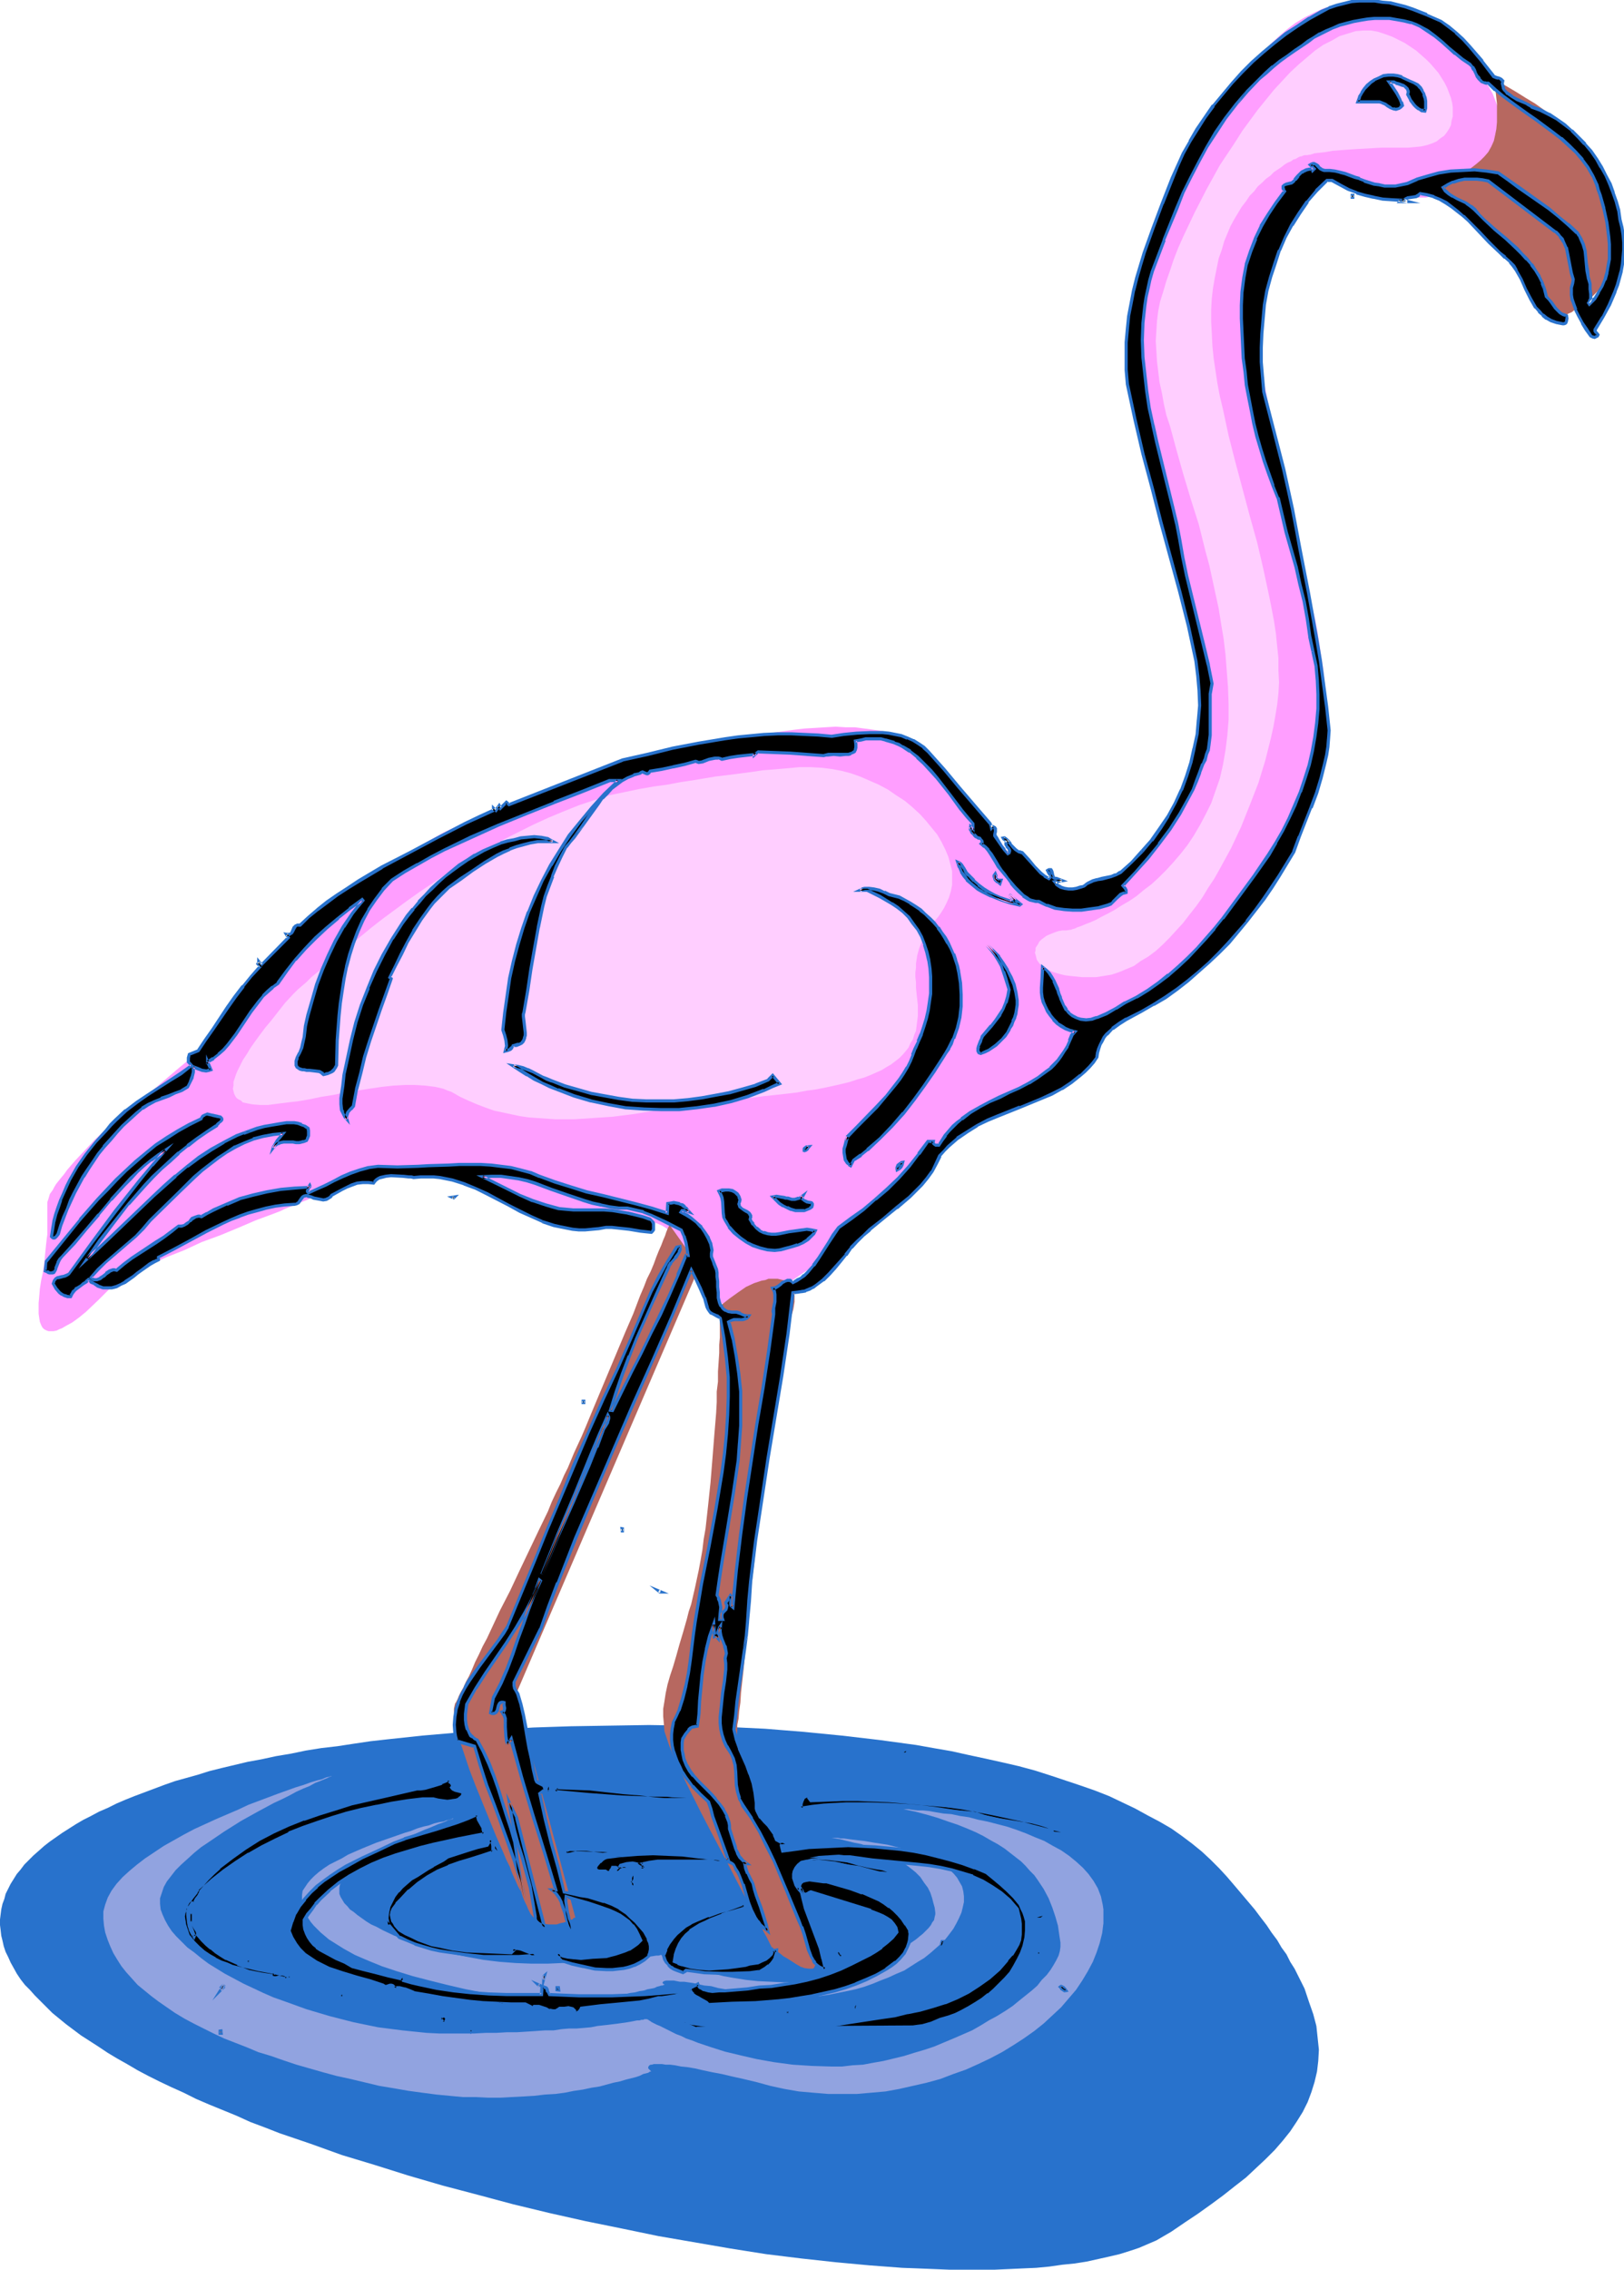 <svg xmlns="http://www.w3.org/2000/svg" fill-rule="evenodd" height="588.515" preserveAspectRatio="none" stroke-linecap="round" viewBox="0 0 2608 3642" width="421.386"><style>.brush1{fill:#2872cc}.pen1{stroke:none}.brush5{fill:#91a3e0}</style><path class="pen1 brush1" d="m315 3368 21 9 22 9 22 9 22 10 24 9 23 9 50 17 50 18 53 16 54 17 55 16 57 15 56 15 58 14 58 13 59 12 58 12 58 10 58 10 57 9 57 7 55 6 54 5 53 4 26 1 25 1 25 1h72l23-1 22-1 22-1 21-2 21-3 20-2 19-3 18-4 18-4 17-4 16-5 15-5 14-6 14-6 12-7 12-7 22-15 21-14 21-15 19-14 19-15 18-14 16-15 15-14 15-15 13-15 12-15 10-15 10-16 8-16 6-16 5-16 4-17 2-17 1-18-2-19-2-19-5-19-7-20-7-21-5-10-6-12-5-10-7-11-6-12-8-11-7-12-9-12-8-12-10-13-9-12-11-13-11-13-11-13-12-14-12-13-14-14-14-13-16-13-16-12-17-12-19-11-19-10-20-11-21-10-21-10-23-9-23-8-24-8-24-8-25-8-26-7-26-6-27-6-28-6-27-6-29-5-28-5-59-8-60-7-61-6-62-5-62-3-62-2-63-1-63 1-62 1-61 2-61 4-59 4-58 5-28 3-28 3-27 3-27 4-26 4-26 3-25 4-24 5-24 4-23 5-22 4-21 5-21 5-20 5-19 6-18 5-18 5-17 6-16 6-16 6-16 6-15 6-14 6-14 7-14 6-13 7-12 6-12 7-11 7-11 7-20 14-9 7-9 8-8 7-7 7-8 8-6 8-6 7-5 8-5 8-4 8-4 8-2 8-3 8-2 9-1 8-1 8v9l1 8 1 9 2 8 2 9 3 9 4 8 4 9 5 9 5 9 6 9 7 9 8 8 8 9 9 9 9 9 10 10 11 9 11 9 12 9 12 9 14 9 14 9 15 10 15 9 16 9 17 10 17 9 18 9 19 9 20 9 20 10z"/><path class="pen1" style="fill:#ff9eff" d="M1431 1177h1l2 1 3 3 5 2 5 4 7 5 8 6 8 6 10 8 10 8 11 10 11 10 12 12 12 13 13 13 13 15 13 16 13 17 13 17 13 18 13 17 14 16 14 15 14 13 7 6 7 5 8 5 8 4 7 3 8 3 8 1 8 1 8-1 9-1 8-2 9-3 9-5 9-6 10-7 9-8 19-18 18-19 17-20 15-20 14-22 12-22 5-11 6-12 4-13 5-12 3-13 4-13 3-14 2-14 2-14 1-15 1-15v-16l-1-16-1-17-1-17-2-17-3-18-4-19-4-19-5-20-21-79-11-40-10-39-11-39-9-38-9-37-8-37-6-36-5-35-2-17-1-17-1-16v-32l1-16 1-15 2-14 3-15 3-14 4-13 5-13 5-13 6-15 6-15 7-15 7-16 7-17 16-35 17-35 18-36 21-36 21-34 11-17 12-16 12-15 12-15 13-14 13-14 13-12 14-12 13-10 15-9 14-7 15-7 15-5 15-3 16-2 16-1 16 1 14 2 14 1 13 2 12 3 11 3 10 3 10 3 9 4 8 4 8 4 7 4 6 4 6 4 9 9 8 8 6 9 5 8 2 6 3 6 1 4v4l1 1v1l2 1 1 2 2 3 3 3 2 4 3 4 6 9 6 11 7 12 5 13 5 14 3 14 1 15v15l-2 8-2 7-3 8-3 7-4 7-6 7-6 6-7 7-8 6-7 5-8 5-8 5-7 4-8 3-14 5-15 3-13 3h-25l-12-1-9-2-9-1-8-3-5-2-5-1-3-2h-1l-95-20h-2l-2 1-2 1-3 2-3 1-4 3-5 2-4 3-5 4-10 8-5 6-6 5-5 7-6 7-5 7-5 9-5 9-4 10-5 11-4 11-3 13-3 13-3 14-2 15-1 16-1 18 1 17v20l2 20 3 21 7 45 9 45 9 47 10 47 22 94 10 47 10 45 9 44 5 21 4 21 3 20 3 20 3 19 2 19 2 17 1 17 1 16v16l-1 14-1 14-2 12-3 12-4 11-4 12-6 13-6 14-8 14-8 15-8 16-10 16-10 16-10 17-11 17-12 17-24 34-25 34-27 33-27 32-27 30-13 15-14 13-13 13-13 12-12 11-13 11-12 9-11 8-11 7-11 6-10 5-9 4-7 5-8 5-6 4-5 4-5 4-5 4-4 4-3 3-5 7-4 6-3 6-6 11-3 5-5 5-6 5-7 5-5 3-5 2-6 3-7 2-14 6-14 7-15 8-14 8-14 9-14 9-13 9-12 9-11 9-11 8-9 8-8 7-6 5-3 2-2 2-2 2-1 1h-1v1l-137 130h-1l-1 2-3 2-3 2-4 3-4 4-6 4-6 5-13 10-16 10-16 11-18 11-18 9-18 9-9 4-9 3-9 2-8 2-8 1h-15l-6-2-7-2-5-4-5-5-4-5-8-13-6-12-6-12-6-10-5-11-5-9-5-9-5-8-6-8-6-6-7-5-8-5-9-4-10-3-12-1-6-1h-21l-16-1-32-3-17-3-17-3-34-7-35-8-34-9-32-10-15-6-15-5-15-4-15-4-17-3-16-2-18-1-17-1h-17l-17 1-16 1-16 2-15 2-14 2-12 4-11 3-10 3-7 4-4 2-5 3-7 3-8 3-8 4-10 4-10 4-12 5-5 2-6 3-13 5-27 10-28 12-29 12-30 11-28 13-28 11-13 6-12 6-12 6-10 5-11 5-9 5-8 5-7 5-6 4-4 4-8 8-10 10-20 19-11 9-11 8-11 6-5 3-5 2-4 2-5 1h-8l-3-1-4-2-3-3-2-4-2-5-1-6-1-7v-17l1-11 1-12 2-13 3-14 2-13 1-11 1-10 1-10 1-9 1-7v-52l2-6 2-7 5-7 2-4 3-5 4-5 4-5 5-6 5-7 6-7 7-8 15-16 16-17 17-16 19-16 19-16 20-17 20-16 21-18 20-17 22-18 21-19 20-20 21-21 20-21 19-23 19-23 19-25 20-23 22-24 24-22 25-22 26-22 27-21 29-19 29-19 31-18 30-17 32-15 33-14 32-13 33-11 34-10 34-10 35-10 36-11 37-10 74-22 37-10 38-9 36-8 36-7 36-5 17-2 17-1 16-1 17-1 16 1h15l15 2 15 2 14 2 14 4z"/><path class="pen1" d="m471 1595 1-1 1-1 2-2 1-1 2-2 7-6 7-6 8-8 11-9 11-10 13-11 14-11 15-12 16-13 17-14 18-14 19-14 19-14 21-15 21-14 22-15 22-14 23-14 23-13 24-14 24-12 24-12 24-11 24-10 25-10 24-8 25-8 24-5 24-5 23-4 22-3 21-4 20-3 18-3 18-3 17-2 16-2 15-2 15-2 13-2 13-1 12-1 12-1 11-1 10-1h19l18 1 16 2 16 3 15 4 14 5 14 6 16 7 15 8 13 9 14 9 12 10 12 11 10 11 9 11 9 11 7 12 6 12 5 12 3 11 3 12v22l-2 10-3 10-4 9-4 8-5 8-5 7-6 7-10 16-5 8-5 9-4 10-3 11-2 13v7l-1 7v8l1 8v9l1 10 1 9 1 9v17l-1 8-1 8-1 8-3 7-2 7-4 6-3 7-4 5-5 6-6 6-13 10-7 4-8 5-9 4-9 4-10 4-11 3-12 4-12 3-13 3-14 3-15 3-15 2-16 3-17 2-18 2-19 2-38 5-37 4-35 5-35 5-34 5-32 5-32 4-31 2-30 2h-30l-29-2-14-1-14-2-28-6-14-3-14-5-13-5-14-6-13-6-14-8-6-2-7-3-13-3-16-2-16-1h-17l-18 1-19 2-20 3-39 6-19 4-19 3-19 4-18 3-17 2-16 2-15 2h-14l-12-1-5-1-5-1-5-1-3-3-4-2-3-2-2-3-2-4-1-4-1-4 1-5v-6l2-6 2-6 3-7 4-8 4-8 6-9 6-10 7-10 8-11 9-12 10-12 11-14 11-14 13-14zm1248-103h1l2-1 4-1 4-2 6-2 7-3 8-3 9-4 9-5 10-5 11-6 11-7 12-7 12-8 12-10 12-9 12-11 12-12 11-12 12-14 11-14 10-15 10-17 9-17 9-18 7-20 7-20 5-22 4-23 3-24 2-25v-26l-1-27-2-26-2-26-3-25-4-24-4-25-5-23-10-46-6-22-11-44-13-41-12-40-11-39-10-37-6-18-4-18-3-17-4-18-2-17-2-16-1-17-1-16 1-16 1-16 2-16 3-15 5-16 5-17 6-17 6-18 7-18 8-18 9-19 9-19 20-39 21-38 24-36 12-19 25-34 13-16 13-16 13-14 13-14 14-13 13-11 13-11 13-9 14-7 12-7 13-4 13-4 12-1h13l11 2 12 4 11 4 10 5 10 5 9 6 9 6 8 7 8 7 7 7 7 8 6 7 5 8 5 8 4 8 3 8 3 8 2 8 1 7v15l-2 7-1 7-3 6-4 6-4 5-6 4-6 5-7 3-9 3-9 2-10 1-11 1h-43l-18 1-18 1-15 1-14 1-13 1-11 2-9 1-9 1-6 2-6 1h-4l-3 1-2 1h-2l-2 1-2 1-3 2-4 1-4 3-5 2-5 3-5 4-6 4-6 4-6 6-7 5-6 6-7 6-6 8-7 7-6 9-7 9-6 10-6 10-6 11-5 12-5 12-4 14-5 14-3 15-3 15-3 17-2 17-1 18v19l1 19 1 20 2 20 3 20 3 20 4 21 5 21 9 42 11 43 23 86 12 43 10 43 9 42 4 20 4 21 3 20 2 20 2 19v20l1 19-1 18-2 18-3 18-3 17-4 18-9 36-11 36-14 36-14 35-16 34-18 33-9 16-10 15-9 15-10 14-11 14-10 13-11 12-11 12-11 11-11 10-12 9-12 7-11 8-12 5-12 5-12 4-12 2-13 2h-22l-10-1-10-1-8-1-8-2-7-2-6-2-6-3-5-3-4-3-4-3-3-4-2-3-1-4-1-4-1-3 1-4v-4l2-3 2-3 2-4 3-3 4-3 4-3 4-2 5-2 5-2 6-2 6-1h6l7-1z" style="fill:#ffceff"/><path class="pen1" d="M1157 2095v14l-1 7v30l-1 12v13l-1 15-1 15v16l-2 16v17l-1 18-3 36-3 38-3 37-4 38-4 36-3 17-2 17-3 17-3 16-3 14-3 14-3 13-3 13-4 12-3 12-6 21-6 20-5 18-5 17-5 15-4 14-3 14-2 13-2 12v12l1 11 1 13 4 12 4 12 3 7 3 8 4 9 5 10 5 10 5 11 6 12 6 12 13 26 14 27 29 55 14 27 13 25 6 11 6 12 6 10 5 10 5 9 4 8 4 7 3 6 2 4 2 4 1 2 1 1h1l2 3 4 3 5 3 6 5 7 4 14 9 7 4 6 2 7 1h6l2-1 1-2 1-2 1-3v-3l-1-5-1-4-1-6-3-6-2-8-3-8-4-9-4-10-5-10-5-11-5-12-5-12-11-25-12-26-12-28-11-28-11-27-10-28-8-27-3-12-3-13-3-12-2-12-1-11-1-11 1-10v-9l1-5 1-5 1-12 2-14 1-16 2-18 2-18 2-21 2-21 2-22 3-24 2-24 2-25 6-51 5-52 5-51 6-51 3-25 4-23 2-23 4-22 3-21 3-19 3-18 3-17 3-14 4-13 3-11 1-5 2-4 3-8 2-7 2-7 1-6 1-6v-10l-1-5-2-4-1-4-2-3-3-3-3-3-3-2-4-1-4-1-4-1h-15l-5 2-6 1-6 2-6 2-13 6-13 9-14 10-14 11zm-426 638 1-1 1-2 2-4 2-5 3-6 4-7 4-9 5-9 5-11 5-12 6-12 6-13 7-13 7-15 14-30 16-31 15-32 31-65 15-31 6-15 7-15 7-14 6-14 6-12 5-12 5-12 6-13 6-13 6-14 12-29 13-31 26-62 13-31 13-30 11-29 6-14 5-13 6-12 5-12 4-11 4-10 4-9 3-8 3-7 2-6 2-5 2-4 1-2v-1l48 68-295 687 96 357h-1l-2 1-2 2-4 1-4 2-6 2-5 1-6 2h-13l-6-1-6-2-6-3-6-5-5-6-4-8-2-5-3-6-3-7-3-9-5-9-4-9-5-11-2-5-2-6-6-12-5-12-11-25-22-54-11-27-10-26-4-12-4-12-4-12-4-11-3-11-2-9-2-9-1-9-1-7v-6l1-5 1-4zM2398 127l1 1v2l1 5 1 6 1 7 1 9 1 9v30l-1 11-2 10-2 9-4 9-5 9-6 7-6 6-7 6-13 10-14 8-13 7-6 2-5 3-5 1-4 2-4 1-2 1-2 1h-1 1l1 1 1 1 2 1 2 2 2 3 7 5 8 7 9 8 9 8 11 9 43 39 10 9 9 8 9 9 7 6 6 7 6 8 5 9 9 19 5 9 4 9 5 8 5 8 6 6 5 5 7 4 3 1h8l4-1 4-1 4-3 5-2 5-4 10-7 10-8 9-7 8-8 8-7 6-7 7-8 5-8 4-8 3-8 3-8 1-8 1-9-1-9-2-10-3-10-4-10-2-11-3-12-2-12-3-13-4-13-6-14-3-7-4-7-4-8-5-7-5-8-7-8-7-8-8-9-8-8-10-9-10-9-12-9-12-9-14-10-15-9-16-10-17-10-19-10z" style="fill:#b76860"/><path class="pen1 brush5" d="M1451 2903h8l6 1 8 1h9l10 1 11 2 12 2 13 1 14 3 14 2 15 4 15 3 31 8 15 5 16 6 14 6 15 6 14 8 13 7 13 9 11 9 11 10 9 10 8 11 7 12 5 13 3 14 1 7v22l-2 16-4 16-5 15-6 15-8 15-9 15-10 15-12 14-12 14-14 13-14 13-15 12-17 12-17 11-18 11-19 10-19 9-20 9-20 7-21 8-22 6-22 5-22 5-22 4-23 2-23 2h-46l-24-2-23-2-23-4-23-5-22-6-21-5-18-4-17-4-16-3-14-3-13-3-12-2-10-1-10-2-8-1h-7l-6-1h-13l-3 1h-2l-2 1-1 1-1 2v2l3 3 1 1 1 1h-2l-3 2-4 1-4 1-6 3-6 2-8 2-8 2-10 3-10 2-11 3-11 3-13 2-14 3-14 2-15 3-15 2-17 1-17 2-17 1-19 1-18 1h-20l-20-1h-21l-21-2-21-2-23-3-22-3-23-4-24-4-46-11-23-5-22-6-21-6-21-6-21-7-20-7-20-6-19-8-18-7-18-7-17-8-16-8-16-8-15-8-15-9-13-9-13-9-12-9-11-9-11-9-9-10-9-10-8-10-7-11-6-10-5-11-4-10-4-12-2-11-1-11v-12l3-11 4-11 6-11 8-11 10-11 11-10 12-10 13-10 15-10 15-10 16-9 16-9 17-9 35-16 35-15 17-8 16-6 16-6 16-6 14-5 14-5 13-4 11-4 10-3 8-2 7-3 5-1 2-1h3-1l-3 1-4 2-5 2-7 3-8 3-9 5-10 4-11 5-11 6-12 6-13 6-26 14-27 15-27 17-25 17-12 8-11 9-11 10-10 9-9 9-7 9-7 9-5 9-3 9-3 9v9l1 9 3 8 4 9 5 9 6 9 7 8 9 9 9 9 11 8 11 9 12 9 13 8 13 8 15 8 15 8 15 7 17 8 16 7 17 6 36 13 37 11 39 10 39 8 39 5 39 4 20 1h57l18-1h17l17-1h16l16-1 15-1 14-1h14l13-2 12-1h12l12-1 11-1 10-2 9-1 9-1 8-1 8-1 7-1 7-1 6-1 5-1 5-1h4l3-1h3l2-1h4l2 1 3 2 3 2 4 2 4 2 5 2 6 3 6 3 6 3 8 4 8 3 8 4 9 3 10 4 21 7 22 7 25 6 26 6 28 5 30 4 31 2 32 1h16l17-2 17-1 16-3 17-3 33-8 16-5 17-5 15-5 31-13 30-13 14-8 13-8 13-7 13-8 12-8 11-9 10-8 10-8 9-8 7-9 8-8 6-8 5-8 4-7 4-8 2-7 1-7v-7l-2-13-2-14-4-14-5-15-6-15-8-15-10-15-5-7-7-7-7-8-7-7-9-7-9-7-9-7-11-7-11-6-12-7-12-6-14-6-15-6-15-5-17-6-17-5-19-5-19-4z"/><path class="pen1 brush5" d="M1335 2949h10l5 1h5l7 1 8 1 8 1 9 1 18 3 20 3 20 5 20 5 20 8 9 4 9 4 8 5 8 5 7 5 6 6 5 6 4 7 4 7 2 8 1 8v9l-2 9-2 8-4 9-4 8-5 9-6 8-7 9-7 7-9 8-8 7-10 8-10 6-11 7-11 7-12 5-13 6-13 5-12 5-14 5-14 4-14 3-15 3-15 3-14 2-15 1-16 1-15 1-15-1-16-1-15-1-15-2-15-3-15-3-14-3-12-2-11-3-11-1-9-2-9-2-7-1-7-1h-7l-5-1-5-1h-12l-4 1-1 1-1 1v1l2 2h1v1h-1l-2 1h-2l-3 1-4 1-4 2-5 1-6 1-6 2-7 1-7 2-8 1-8 2-18 2-21 3-21 2-24 1h-53l-28-2-30-4-30-4-31-6-30-7-28-7-27-7-26-8-24-8-22-9-21-9-9-5-9-5-8-5-8-5-8-5-7-6-6-5-6-6-5-5-5-6-4-6-3-6-3-6-2-6-2-6v-13l1-7 4-6 4-6 5-6 6-6 7-6 8-6 9-6 10-5 10-5 10-6 23-10 22-9 23-8 23-8 10-3 10-4 10-3 9-2 8-3 8-2 7-1 5-2 5-1 3-1 2-1h1l-1 1h-1l-3 1-4 1-4 2-5 2-6 2-7 3-7 3-8 3-16 7-17 8-18 8-18 10-17 9-15 10-7 5-6 5-7 5-5 6-4 5-3 5-3 5-1 5v10l2 5 3 5 3 5 5 5 4 5 6 4 6 5 7 5 7 5 8 5 9 4 9 5 19 9 22 8 22 8 24 7 24 6 25 5 27 5 25 3 26 2 26 1h25l23-1 22-1 20-1 19-1 17-1 15-1 14-1 12-1 11-1 9-2 7-1 6-1h4l3-1h1l1 1h1l1 1 5 2 6 3 8 3 10 4 11 4 12 4 14 4 15 4 16 4 17 3 19 3 19 2 21 1 21 1 22-1 22-3 22-4 22-5 21-6 20-6 20-8 18-9 17-9 15-9 13-9 6-5 5-4 5-5 4-4 4-5 2-4 3-4 1-5 1-4v-3l-1-8-2-7-2-8-3-9-4-8-6-8-6-9-8-8-10-8-11-8-13-8-8-4-8-3-8-4-9-3-10-3-10-4-11-2-12-3-12-3-13-2z"/><path class="pen1" d="m2261 151 4 9 3 4 3 4 4 4 4 3 4 2 5 1 2-5v-10l-1-6-2-6-3-5-3-5-4-4-6-4-7-3-13-6-6-2-8-2h-8l-8 2-7 3-7 3-6 4-5 5-5 6-4 6-4 7-3 7h36l4 2 4 2 4 3 5 3 4 2h8l2-1 2-2 3-3-2-5-2-5-5-10-6-9-6-8h7l4 1 4 1 8 3 3 3 3 3 1 3v5zM1084 3241l6-1 1 3 2 1h3l4-1 2 1 1 2 27 4 28 3 29 1 29 1h29l29-1 29-1 28-2 42-7 42-6 21-4 21-4 21-5 20-5 19-7 19-7 19-9 17-11 16-12 8-6 8-7 7-8 7-8 6-9 7-9 3-7 3-8 1-8v-16l-1-9-3-16-6-7-7-7-7-6-6-6-15-10-15-9-16-7-17-6-17-4-17-4-19-3-17-3-74-7-37-4-8-1h-25l-16 2-15 2 16 1 16 1 16 2 16 2 15 3 16 4 15 3 15 5-8-1h-8l-17-4-17-4-17-4-17-4-18-2-9-1-9 1-9 1-9 2-5 5-4 4-2 5-1 6v5l1 6 2 6 4 5 2 2v-4l1-4 1-2 2-2 3-2 3-1h6l15 1 7 1h6l38 12 19 6 18 8 9 4 8 5 8 6 8 6 7 6 7 8 6 8 5 10v15l-1 5-4 9-4 8-6 7-7 6-8 6-8 6-16 9-16 8-17 6-16 6-18 6-17 4-18 4-18 3-19 2-18 3-37 3-38 1-37 1-4-3-8-5-5-2-4-3-4-3-3-4-2-5-5 4-6 3-7 3-7 1-13 3h-7l-6 1-15 3-15 3-31 4-31 3-31 3-2 3-2 3-2 2h-4l-2-4-2-2-3-2h-18l-3 3-3 1-2 1h-3l-6-1-5-2-6-3-5-1h-8l-3 1-11-5-24-1h-22l-22-2-22-2-21-2-22-3-22-4-24-5-7-2-8-3-8-2h-5l-4 1v-2l-1-2-1-1h-5l-5 1h-3l-3-1-21-7-22-7-23-6-21-8-11-5-10-5-9-6-8-7-8-7-7-9-6-10-5-11 4-14 6-14 7-11 9-12 9-10 10-10 11-9 12-8 12-8 12-8 26-13 26-12 25-12 17-6 16-6 34-10 34-10 16-6 16-7 1 4 2 4 4 7 3 7 1 4v5l-40 8-41 9-20 5-21 5-19 6-20 7-19 8-18 9-18 10-17 11-15 12-15 14-7 8-6 8-6 8-7 9v9l2 7 2 7 3 6 4 5 5 6 5 4 6 5 12 7 13 7 14 6 12 6 19 5 20 6 19 5 20 5 4-4-1 1-1 2 1 1 1 1 13 4 13 4 27 5 28 4 28 3 28 2 29 1 28 1h28l1-13h2l3 1 1 1 1 2 2 4 2 5 23 1h78l26-1 27-1 26-1 24-2 5-1 5-1 9-3 8-5 8-4 1 4 2 2 3 2 3 2 8 2 6 1 10-1 10-1 36-3 20-3 18-1 19-2 20-3 19-5 18-5 19-6 17-7 17-7 20-10 10-5 9-6 10-7 8-7 9-8 8-9-1-4-2-3-3-6-5-5-6-4-6-4-7-3-13-5-96-31-3 2-4 2-1 1-2-1-2-1-1-2-4-6 4 16 5 16 12 32 6 16 5 17 5 16 3 17-5-2-4-2-4-3-3-4-3-4-3-5-4-11-8-25-4-12-5-11-19-48-20-47-11-23-12-23-13-22-14-22-3-5-3-5-3-11-1-10-1-22-2-11-3-11-2-5-3-5-5-9-4-9-3-9-2-10-1-9v-10l1-19 3-19 3-19 1-19v-22l1-4-1-6-1-5-4-11-2-6-1-7v-8l-2 3-1 2-1 4v9l-3-3-2 1-2-20-6 20-5 20-4 21-3 21-2 21-2 21-2 20-2 20h-4l-4 1-3 2-3 3-5 7-4 7-1 6-1 6 1 6v5l3 10 3 10 5 8 7 8 6 8 8 8 15 14 7 8 6 8 6 9 5 9 3 11 1 5 1 6 4 15 5 16 3 7 4 7 5 6 7 5h-4l2 7 3 8 4 9 4 7 3 10 2 9 7 19 7 19 3 10 2 10-6-5-5-5-5-6-4-5-3-7-3-6-5-14-9-27-5-13-3-7-4-6-1-3-2-3-1-1-3-2-4-1-6-1-5 1h-12l-6-2-13 1h-14l-15-1h-29l-14 1-14 1-13 3 7 5-2 1-1 1h-4l3-2-4-3-4-1-4-1-4-1-10 1-9 2-2 2 2 2h9l-3-1h-2l-4 2-3 3-2 1h-2l3-3-2-2h-8v2l-3 3-2 2-2 1-1-1-3-1-3-1h-2l-3 1h-3l-2-1-2-1-1-4 1-1 2-3 4-5 5-5 3-1 3-1 25-4 24-2h49l24 2 25 2 48 5-3-11-4-11-17-48-4-12-3-11-13-12-13-13-11-15-5-7-5-8-4-9-3-8-3-9-1-8-1-10-1-9 2-9 1-10 5-10 4-9 7-20 5-20 3-20 3-21 5-41 3-22 11-59 11-60 12-59 5-31 4-30 4-30 4-30 2-31v-61l-2-32-4-31-6-32-6-3-7-4-3-2-2-2-2-3-1-4-2-7-3-7-6-16-8-15-3-7-4-7-30 72-31 71-32 72-31 71-31 72-30 72-29 72-14 36-14 37-43 87 1 5 1 5 2 4 3 4 5 17 4 17 6 35 3 18 3 17 3 17 4 17 2 3 3 2 5 3 2 1 2 2 1 2v3l-9 6 9 40 10 40 11 39 10 39 12 3 13 2 13 3 14 3 12 4 13 5 12 6 11 8 3 3 4 3 8 8 7 7 7 9 5 8 2 5 1 5 1 5 1 5-1 5-2 6-8 6-7 4-8 4-9 4-8 2-9 1-9 1h-10l-18-2-19-3-18-5-18-5-2-2-2-3-1-6 8 4 9 2 10 1h10l20-1 20-2 7-2 8-2 15-5 7-2 7-4 6-5 6-6-4-9-4-8-5-7-7-6-6-5-8-5-7-4-9-4-17-6-18-5-18-5-16-5-1 6v7l2 13 4 13 2 13-4-8-3-8-3-9-2-9-3-8-4-8-5-8-3-2-4-3h6l-18-61-18-60-18-61-17-60-2 2-2 2-1 2v3l-3-6-1-7v-23l-1-6-2-6-1-3-2-2 2-1 1-1 1-4-1-5 1-4h-7l-1 2-1 3-1 4-1 4-2 3-2 1h-7l5-25 11-23 10-23 10-24 8-24 8-24 9-23 9-24 10-23-2-1-4 14-6 13-6 12-7 13-14 25-16 24-33 49-16 24-14 25-2 17v8l1 9 2 7 3 7 2 3 3 2 3 3 4 2 11 19 8 20 8 20 8 20 13 42 6 21 6 21 8 48 4 23 4 23-3-16-3-15-10-31-10-31-11-30-12-31-11-30-10-31-9-32-29-8-2-7-2-7-1-12 1-13 2-13 4-11 5-12 6-11 7-11 15-23 32-42 7-11 7-11 43-104 21-52 22-52 21-52 23-52 23-52 24-50 22-50 21-49 11-25 12-24 14-24 14-23 6-1v4l-1 5-3 5-3 4-8 9-3 4-2 5-25 56-25 56-11 28-11 29-11 29-9 29h3l31-61 16-31 15-31 16-31 14-31 14-32 12-32h4l-1-10-3-11-3-10-4-9-24-12-24-12-13-5-12-4-14-2-7-1h-7l-14-1-14-3-14-3-13-4-27-9-26-10-26-9-13-4-14-3-14-3-14-1-14-1-15 1 40 20 20 10 20 8 21 8 11 3 11 2 11 2 12 1h12l12-1 25 1 13 1 13 1 12 3 13 2 11 4 12 3 3 2 1 3 2 3v6l-1 3-1 2-2 3-9-1-8-1-18-3-19-3-9-1h-10l-12 3-10 1h-21l-11-1-10-1-9-2-10-3-19-6-18-8-18-8-18-10-35-19-18-8-19-7-19-6-10-3-10-1-10-1-10-1h-11l-11 1h-8l-9-1-19-1h-9l-8 3-4 1-3 2-2 3-2 3-9-2h-8l-9 2-9 2-8 4-8 4-16 9-2 2-2 2-5 2-5 1h-5l-10-3-5-1-4-1-2-1h-5l-2 2-3 3-4 6-3 2-4 1-15 1-15 2-15 3-14 3-14 5-14 5-14 5-13 6-27 13-25 14-26 14-25 13v4l-7 4-7 3-13 10-7 5-7 5-13 9-7 4-7 3-7 2-7 1-8-1-7-2-8-5-4-3-4-3-4 4-4 3-4 3-4 3-4 3-3 3-3 4-2 4h-6l-4-1-4-2-4-3-6-7-5-8 2-4 2-3 3-2 4-1 4-1 4-1 3-1 4-2 37-50 37-50 39-50 20-24 22-24-12 7-11 9-11 9-11 10-11 10-11 11-20 23-20 24-20 24-20 23-19 21-4 4-2 4-2 6-2 5-2 4-2 1-1 1h-5l-4-1-4-2 2-15 27-33 28-34 28-32 15-16 15-16 15-14 16-15 16-14 17-13 17-11 18-12 18-10 19-9 1-2 2-2 3-2 4-1 8 1 5 2 4 1h4l2 2v4l-1 1-4 4-2 1-1 3-16 9-15 11-15 11-15 12-14 13-14 13-14 13-13 14-25 29-24 29-23 30-20 29 18-16 17-16 71-68 18-17 18-16 19-15 19-15 19-12 20-12 21-11 11-4 11-4 11-3 11-3 12-3 12-2 12-1h12l6 1 6 2 6 2 5 4 1 3v4l-1 5-1 4-2 3-4 2-3 1h-14l-6-1-10 1-4 1-5 1-4 3-3 4 1-3 1-2 4-6 5-6 5-6-17 1-16 3-15 5-15 6-14 7-14 8-14 9-13 10-12 10-13 11-24 24-24 23-23 23-11 13-12 11-48 43-12 11-12 13 2 2 3 2h5l5-3 5-3 5-4 5-4 3-2h3l2-1 3 1 12-10 13-9 26-17 13-9 12-8 12-9 12-9 2 1h3l4-2 5-3 4-4 4-4 5-2 4-1h3l2 1 10-6 10-6 21-9 21-8 22-6 22-5 22-4 22-3 22-1 2-3h1l-1 2-2 3-1 4 1 2 1 1 13-6 13-6 14-7 13-6 14-7 14-5 15-3 15-2h31l33-1h17l33-2h51l16 1 17 1 16 3 15 3 16 4 14 6 25 9 25 9 26 7 26 7 53 13 25 7 26 8v-16l5-1h10l4 2 5 2 4 2 3 4 4 4-3-1h-3l-6-1-1 3 8 4 9 6 8 7 7 7 6 9 6 9 3 9 3 10-1 5v6l1 5 2 5 4 10 1 5v7l2 7v18l1 9 2 8 2 4 2 3 2 3 4 2 4 2 5 1 4-1h4l6 3 6 3 4 1h3l-1 1-1 2-3 2h-19l-4 2-4 2 8 28 5 28 4 28 2 27 1 28-1 28-1 28-3 27-3 28-4 27-9 54-10 54-4 27-4 26 3 5 2 5 1 5v5l-1 10-1 10h5v-3l-1-2 1-4 1-2 2-3 2-2 2-3v-6l-1-3 7-11 1 3 1 2-1 5-1 2v3l1 2 3 2 6-59 7-59 8-59 18-117 9-59 9-59 9-58-1-5v-5l1-5 1-6 1-5v-5l-2-6-2-5 4-1 4-2 4-3 4-3 4-2 4-2h2l2 1 2 1 2 2 7-3 6-4 6-5 5-5 9-10 9-12 16-26 8-12 7-12 21-14 20-14 19-16 19-17 18-18 17-19 16-19 14-21h9v3l2 2 1 2h6l5-9 6-8 6-7 6-7 7-6 6-6 15-10 15-9 15-8 17-8 15-7 16-7 15-8 15-9 14-10 6-5 6-6 6-6 5-7 5-8 5-8 4-9 3-9 5-6-7-2-8-2-7-4-6-5-6-6-5-6-5-7-3-8-3-7-2-8-1-7-1-8 1-16 2-17 5 4 5 6 4 5 4 7 5 14 3 7 2 6 6 14 3 5 5 5 5 5 6 3 7 3 9 1 9-2 9-2 15-6 15-9 15-9 18-9 18-11 17-12 17-12 15-14 16-14 15-15 13-16 14-16 14-17 25-33 25-35 23-34 12-19 11-19 10-20 10-21 8-21 8-22 6-22 5-22 5-22 3-23 1-22 1-24-1-23-3-23-4-23-6-23-4-28-5-29-6-27-7-28-15-56-14-55-8-20-7-19-7-20-6-20-6-20-5-20-4-21-4-21-3-21-3-21-2-21-2-21-1-21v-65l3-22 5-22 6-21 8-21 10-19 11-19 12-19 14-18-2-3v-2l-1-2v-1l2-2 4-1 7-2 4-2 3-3 5-7 6-6 3-2 4-1 4-1h5l1 2 3-3-7-6 2-1 2-1h3l3 1 2 2 2 3 3 2 3 2 3 1h8l9 1 8 1 8 3 16 5 7 3 8 3 16 5 8 2 8 1 9 1 9-1 9-1 10-3 16-6 16-6 19-4 18-3 20-2h19l19 1 19 3 16 12 17 11 32 23 16 12 15 12 16 13 15 14 3 4 3 5 4 9 2 10 1 11 2 11 1 10 2 11 3 10v24l-1 4-2 3 2 2 8-9 6-10 6-10 4-10 3-11 3-11 1-12v-23l-1-11-3-24-5-23-6-22-2-8-3-7-6-15-8-13-9-13-11-12-11-11-12-11-13-10-27-20-14-9-13-10-27-19-12-10-11-10h-3l-3-1-5-2-4-4-2-4-3-5-2-6-4-4-4-5-12-8-11-9-11-10-11-9-11-9-12-8-12-8-6-3-8-3-11-3-12-2-12-1h-23l-12 1-12 1-11 3-11 2-11 4-11 4-10 5-10 5-10 5-9 6-9 7-13 8-12 9-12 8-11 9-11 10-10 10-20 20-18 21-17 22-15 22-15 24-13 24-13 25-12 24-10 26-21 50-18 51-4 13-4 14-2 14-3 14-2 27-1 28 1 27 2 27 3 28 5 27 5 27 6 27 13 53 13 52 6 26 5 25 6 30 6 29 28 114 6 29 6 30-2 17-1 16v17l1 16-1 16-2 16-1 8-2 8-3 8-3 7-5 14-6 13-5 14-7 13-14 25-16 25-18 24-18 23-20 23-20 21 4 5 2 3v1l-1 2-4 1-4 2-6 6-7 7-3 2-5 2-14 4-14 3-14 1-14 1-14-1-14-3-14-4-13-6h-4l-4-1-5-2-4-1-7-5-7-7-7-7-6-7-6-7-5-7-5-6-5-7-4-6-7-14-5-6-5-6-6-4 1-1 1-1-1-3-2-2-1-2h-3l-3-2-3-3-2-3-3-3-1-3-1-2 1-2 4 6v-11l-10-11-9-12-19-25-20-25-10-12-11-12-11-10-11-9-13-8-6-3-7-3-7-3-7-2-8-1-7-1h-8l-8 1-9 1-9 2 1 6v8l-2 3-3 2-3 1-4 1-4 1h-28l-4 1-3 1-27-3-27-2-26-1-26-1-6 6v-2l-26 3-12 2-14 4-3-2-2-1h-5l-6 1-5 2-10 3-6 1h-2l-3-1-17 4-19 5-19 3-18 3-2 3-1 1h-3l-2-1-4-1h-2l-2 2-10 3-10 4-9 5-9 6-7 6-8 8-7 8-7 8-13 18-13 18-13 18-7 8-6 8-8 16-7 15-7 16-6 16-5 17-4 16-8 33-6 33-5 34-6 35-5 34-1 4v12l2 8v17l-1 3-2 3-3 3-3 2-5 1-6 1v2l-1 1-3 3-3 2-4 1 1-5v-4l-1-8-1-9-3-8 2-28 4-28 5-27 5-28 8-26 7-27 10-26 11-25 11-25 14-25 14-24 16-23 17-23 19-23 20-21 22-21h-14l-45 17-44 18-45 18-45 18-44 19-43 21-21 11-21 12-21 12-21 13-14 15-12 16-11 17-9 17-9 18-6 18-6 19-5 19-4 20-4 19-2 20-2 20-3 40-2 40-1 2-2 3-2 3-2 2-7 3-6 1-3-2-3-2-8-2-9-1h-8l-4-1-3-1-3-1-2-2-1-2-1-4 1-4 1-5 4-7 3-9 2-8 2-9 1-9 2-8 1-9 3-9 6-25 8-24 8-24 10-23 12-23 12-23 15-21 8-11 9-10-2-1-19 14-19 15-18 16-18 16-17 17-15 18-15 19-13 19-9 6-8 7-7 7-7 8-13 18-24 35-13 18-7 8-8 7-8 6-9 6 5 13-4 1h-4l-7-1-7-2-7-3 1 4v4l-1 4-1 5-4 8-2 4-2 4-9 5-11 4-10 5-11 4-11 4-11 6-10 6-9 7-22 21-10 11-10 11-10 11-9 12-8 12-9 12-7 12-8 13-6 13-6 12-6 14-6 13-4 14-4 13-3 3-3 3h-4l-1-2 2-12 2-12 3-11 3-12 4-11 5-11 5-11 5-11 12-21 14-20 16-19 16-19 8-9 8-8 16-15 17-13 18-12 36-23 17-12 18-12-2-2-2-2-1-2-1-2v-5l2-5 15-6 11-17 12-18 23-34 13-18 12-16 14-17 14-15-4-4v-1h1l1-1v-2l3 6 44-44-3-6 2 1 3-1 3-1 2-3 2-6 3-3 3-2h4l14-12 14-13 15-11 16-12 18-11 18-11 36-23 45-23 45-24 45-23 22-10 22-11v-3l4 3 6-7 1 2v1l1 1 9-9 4 3 183-71 40-10 41-9 41-9 42-6 21-3 21-2 22-2 21-1 22-1 21 1 22 2 22 2 19-3 20-3 22-1 20 1 11 1 10 1 9 3 10 3 9 4 9 5 8 6 8 7 25 29 25 29 24 29 25 28 2 8 2-3 3 2 1 2 1 2-1 2v7l1 2 9 14 5 7 5 6 2-1 1-1v-5l-2-2-2-3-1-2v-4l2-2-2-1-2-1-2-1-1-2 1-1 1 1 3 1 3 4 4 5 4 4 4 4 5 4 3 1h3l10 12 10 11 10 10 5 5 7 4 3-4-1-2-2-3v-2l-2-2 1-1 2-1h2l2 2 1 2v5l1 3 1 2 2 1h2l10 3-12 2 2 3 2 2 5 4 6 1 7 1h6l7-1 6-1 6-2 3-3 4-2 7-3 7-3 7-1 15-3 8-3 7-4 18-16 17-18 16-18 13-19 13-20 11-20 10-21 8-22 7-22 6-23 4-23 3-23 1-23v-24l-2-24-3-23-13-57-13-55-30-110-15-55-14-55-13-56-12-57-2-23-1-22v-22l2-21 3-21 3-21 5-20 5-20 5-20 7-20 14-40 15-39 15-40 9-21 9-20 11-19 12-20 12-19 14-19 14-18 15-18 16-17 17-16 17-16 18-15 19-14 19-13 19-12 20-12 11-5 12-5 13-3 12-2 12-1 13-1 12 1 12 1 12 2 12 3 12 3 12 4 23 9 23 10 12 9 12 9 11 11 11 12 20 23 19 25 4 1 4 1 4 2 2 3v8l1 4 2 3 2 3 3 2 7 5 8 4 17 8 7 4 14 6 13 6 13 8 12 9 12 10 11 10 10 11 10 12 9 12 8 13 7 14 6 13 6 14 5 15 3 14 3 14 2 13 2 12 1 12v23l-2 12-2 11-2 11-4 11-4 11-9 21-10 20-12 19v3l1 2 1 2 2 2-1 2-1 1-4 1h-3l-3-2-6-11-7-10-6-11-5-10-4-11-1-6-1-6v-13l1-6 1-7-2-10-2-10-4-21-3-10-4-9-2-4-4-4-3-4-4-4-108-82-9-1-10-1-9-1-10 1-9 2-10 2-8 4-8 4 4 6 5 5 7 4 7 4 15 7 7 5 6 5 7 9 8 7 18 16 17 15 18 16 8 8 8 9 8 9 6 9 6 10 5 10 4 11 2 11 4 5 4 4 7 9 4 4 4 4 4 3 6 2v9l-1 1-2 2-2 1h-2l-9-2-9-3-7-4-7-5-5-6-6-7-4-6-4-8-8-15-7-16-8-14-4-7-5-7-9-7-9-8-16-16-17-17-17-17-8-8-9-8-9-7-9-6-10-6-11-4-10-4-11-2-4 3-3 2-7 2-6 1-4 1-4 3 7 1h-12l2-1-15-1-15-2-14-2-14-4-13-4-14-5-12-7-13-8h-9l-17 17-14 18-14 18-11 19-11 20-9 21-8 21-7 21-5 23-4 22-3 23-2 23v46l1 24 3 23 16 63 15 62 8 31 7 32 6 32 5 32 14 72 14 72 5 37 6 37 4 36 4 38v14l-2 13-2 13-2 12-6 25-8 23-9 24-18 46-9 25-23 38-13 19-13 18-13 18-14 18-14 18-15 17-15 16-17 16-16 15-18 14-17 14-19 12-19 12-19 11-24 12-12 8-10 8-10 9-4 5-3 6-3 5-3 6-1 7-1 7-6 9-7 7-6 7-8 6-14 12-16 10-16 8-17 8-34 14-35 13-17 8-17 8-16 10-15 11-8 6-7 6-7 8-6 8-6 12-7 13-8 11-9 10-9 10-10 9-21 18-22 17-21 18-10 9-10 10-10 10-8 11-9 10-9 11-9 10-10 10-11 8-6 4-5 3-6 2-7 2-7 1h-7l-8 67-10 66-10 67-12 66-10 66-9 66-5 32-3 33-3 33-2 32-3 23-2 22-6 42-6 42-3 22-2 22 3 16 5 14 12 28 5 14 5 14 4 15 1 8v17l2 4 1 4 5 7 5 7 6 7 6 6 5 8 1 4 1 4 15 7h-4l-2 1-1 1 3 9 21-3 21-2 21-2 21-1h42l21 1 22 2 20 3 21 3 20 4 20 4 20 6 20 6 18 6 19 8 12 9 12 10 11 10 10 11 9 11 3 6 3 7 3 7 1 7 1 7v8l-2 12-2 12-4 12-5 10-7 11-6 10-8 10-9 9-9 8-9 9-10 7-11 7-11 6-11 6-10 5-11 4-14 5-14 5-15 4-7 2-8 1-348 2-34-14zm-326 17-2 2-1-2h3zm-403 1h-1v4h1v-4zm352-20 5 7 3-2 2-3v-2l-1-2-2-2h-2l-3 1-2 3zm559-12h-2v4h2v-4zm109-10-2 3v4l2-7zm330-27v2l2 1 3 1h2l-1-3-3-2-3-1h-2l2 2zm-829 9-3-7 3 7zm-326 1h-2v4h2v-4zm38-5-16-6 16 6zm308-5h-2v3h3l-1-3zm-540-2 2 2-4 3 6-8-4 3zm508-3 1 1h2l-3-1zm-526 7h-5 5zm113-5 5-9-5 9zm424-17-2 1v6l2-7zm222-4 5-4 15 2 15 1 28 2h15l29-2 15-1 11-6 4-4 5-3 3-5 3-4 1-6 1-7-6 1-1 3-2 3-4 4-5 4-6 3-6 2-6 2-7 1-6 1-15 3-14 1-15 2h-15l-15-1-15-1-14-4-6-3-7-3 2-10 3-9 4-9 5-7 6-7 7-6 7-6 8-4 9-5 8-4 18-7 18-6 17-6v-4l-19 5-19 6-19 6-19 8-9 4-8 5-8 6-7 6-6 8-6 8-5 9-3 10 1 6 3 5 3 4 4 4 5 2 5 3 10 4zm-611 9-3-1 3 1zm-183-68 8 10 8 8 9 7 8 6 9 5 10 5 9 4 10 3 20 6 20 4 23 5 23 6 1-2v-2l-1-3-3-1h-14l-3 1v-3l-19-3-20-5-10-3-9-4-9-4-9-4-9-5-8-6-8-6-8-6-6-7-6-7-6-8-5-8 2 4 2 5 1 4-1 3-1 2-3-6-3-6-2-7-1-7v-19l2-4 2-3 3-2 3-1 3-6 4-5 2-4 1-2-1-3 19-16 19-15 20-14 21-13 21-12 22-11 22-10 22-9 23-9 23-7 24-7 24-6 24-5 25-5 25-4 25-3 7-1 8 1 8 1 8 2h15l7-1 3-2 4-2 2-3 1-2v-4l-2-1-3-1-8-1-3-2-1-1-1-2 1-2 1-1-1-2-1-1-1-2-3-3v-1l-12 5-13 5-13 4h-7l-7 1-52 11-52 13-26 7-26 8-25 9-25 10-24 11-23 12-23 14-21 15-20 16-10 9-9 9-9 10-8 10-9 11-7 11-3 6-2 6v13l1 6 2 7 5 12zm162 63h-1v4h1v-4zm1204-34v-4h-2v4h2zm-325-2 2 1 1 3 2 1h3l-2-3-1-3-3-1-1 1-1 1zm-944 15v-4h-2v4h2zm223-61 19 21 12 5 12 5 14 4 13 4 13 3 14 3 28 4 29 2 28 1 28-1 27-2h-2l-2-2-4-1-10-5-5-1-5-1h-5l-4 2 2 1-4 4-23-1-24-1-24-2-22-3-23-4-11-3-11-3-11-4-10-5-11-5-9-6-7-7-2-4-2-5-2-4v-9l2-5 6-8 6-8 14-13 15-12 15-10 17-10 16-7 18-7 17-5 19-6 18-5v-11l-2-4-2-5-6 9-16 4-15 5-32 10-7 4-17 10-8 5-17 10-9 6-8 7-7 6-7 7-6 7-5 9-3 8-2 9-1 10 1 10zm893 27h-4l-1 8 5-8zm-1191 7-12-14 12 14zm1373-27h-11 11zm-839-20v4l2 2 1 3 3 2 5 3 5 4-45-177-12-23 4 23 5 22 6 23 6 22 12 45 5 23 3 24zm816-1-10 3h6l4-3zm-1367 10v-14h-2v14h2zm-1-18 2-5-2 5zm710-57-5 11 5 6v-17zm-108-39v4l1 1 4-2 4-1 8-2h16l17 2 9 1 8-1-67-2zm86 3h-8 8zm-200-11v4l4 4-4-8zm929-14-14-6 14 6zm-33-11 2 2 11 1-13-3zm-125-30 15 5 15 4 31 5 30 5 15 4 15 5-46-12-46-10-47-9-48-7-24-3-49-5-25-1-24-1h-25l-25 1-26 2-5-8-3 1-2 1-2 2-1 3-2 6-1 6 19-2 18-2 18-2h18l34-1 35 1 34 2 34 4 34 3 36 3zm-501-2-13-6 13 6zm-174-31 54 5 54 5 53 2 26-1h25l-24-1-26-3-25-2-27-3-53-5-28-2-27-1-2 6zm-10-8-2 8h3l-1-8zm575-57-5 3h3l2-3zm-306-175-4-4 4 4zm-92-81 2 1h1l-3-1zm-82-282-13 31-14 31-26 64-27 64-25 65 12-29 12-29 26-58 25-58 12-30 11-29 2-3 2-2 3-5 1-3 1-3-1-3-1-3zm24 182h-2l1 4h1v-4zm-62-205h-2v3h2v-3zm227-289 6 10 8 9 9 8 10 7 11 5 12 5 11 3 12 1 9-2 19-4 9-3 9-4 7-5 7-6 3-4 2-4-7-1-6-1h-7l-8 1-14 3-14 2-7 1h-14l-6-2-6-3-6-5-5-6-2-3-2-4 1-3-1-3-1-2-1-2-3-3-5-2-4-2-3-4-1-2v-5l1-4-1-5-3-4-4-3-4-2-6-1-5-1-5 1-5 1 3 6 1 5 1 6v6l1 13 1 6 3 6zm76-38 5 5 6 5 6 4 6 3 6 2 7 2 8 1h7l4-2 5-2 2-1 1-2 1-2v-3l-1-1-2-1-1 1-5-1-5-3-2-1-1-2v-2l1-2-3 2-3 2-6 1h-6l-6-1-3-1-3-1-6-1h-6l-6 1zm-511 0h-4l2 2 2-2zm711-44 3-2 3-2 1-4 2-3h-2l-2 1-4 3-2 3v2l1 2zm-81-52-3 12-1 6-1 7 1 6 2 5 3 5 2 2 3 3 5-10 11-8 11-8 20-18 20-20 18-21 17-21 16-23 16-22 14-23 5-7 5-8 4-8 3-8 6-17 4-17 3-18v-18l-1-18-3-19-2-9-3-10-4-9-4-9-4-9-6-9-5-8-6-8-6-7-7-8-7-6-8-7-8-6-8-5-9-5-9-4-8-2-8-3-8-3-8-3-8-3-8-1h-8l-4 2-3 2h12l20 10 19 11 10 6 9 7 8 9 7 9 8 11 6 11 5 13 4 12 3 13 2 13 1 13v14l-1 13-1 14-3 13-3 13-3 13-4 12-5 12-5 12-4 10-4 10-5 10-6 9-6 10-7 9-15 18-15 17-16 17-17 16-15 16zm-69 21h3l2-1v-2l1-1 2-2h-4l-1 1-2 2-1 1v2zm-738-122-1 9-2 10-2 20v9l1 9 1 4 2 4 2 4 4 4-1-3v-3l1-3 1-3 4-5 5-5 5-27 6-26 7-26 8-25 17-51 8-24 9-25-2-3 9-18 9-19 10-19 11-18 11-19 13-18 7-8 8-9 8-8 9-8 19-14 19-13 19-13 20-12 10-5 11-4 10-4 12-4 11-2 11-2 13-1h12l-5-2-5-2-5-2-5-1-10-1-11 1-11 2-10 2-11 3-11 3-14 6-13 6-14 7-13 8-12 9-12 8-11 9-11 10-11 10-11 10-9 11-10 11-8 12-9 12-16 24-14 26-13 26-12 27-10 28-9 27-8 28-6 28-5 28zm271-14 11 7 12 8 11 6 13 7 12 6 13 5 26 10 27 7 28 7 28 4 28 3 29 1 28-1 29-2 28-5 27-6 27-8 13-4 13-5 12-6 13-5-11-14-7 8-21 8-21 7-21 5-22 5-22 4-22 2-22 2-23 1-22-1-22-1-23-2-21-4-22-4-22-6-21-7-21-7-8-4-7-3-15-8-8-4-8-2-8-3-8-1zm754-47-2 4-2 4-3 8-1 3v4l2 3 1 1 2 1 7-3 6-3 11-8 10-9 5-6 4-5 3-6 3-6 3-6 2-6 2-7 1-7 1-7v-7l-2-12-3-13-5-12-5-11-7-11-7-11-9-9-10-10 7 8 6 8 5 9 5 9 3 9 4 9 5 20-2 11-3 10-4 10-5 9-7 9-7 9-14 17zm70-211h-3 3zm-110-68 3 8 3 7 5 7 4 6 6 5 5 5 7 5 6 4 15 7 15 5 15 5 15 4 2-1-18-15 7 7-4 4-9-3-9-4-9-4-9-5-8-5-8-6-8-7-7-7-3-3-3-3-3-7-4-6-3-2-3-1zm60 19-1 2v4l1 2 4 4 4 3 2-6h-6l-1-1-2-1v-5l-1-2zm575-1090h-2v4h2v-4z" style="fill:#000"/><path class="pen1 brush1" d="m2258 152 5 9v1l3 4 3 4 4 4 4 3h1l4 3 8 1 2-7v-12l-1-6-2-5v-1l-3-5v-1l-3-5-5-5-6-3-7-3-13-6v-1l-7-2-7-1h-9l-8 1-8 4-7 3-6 4-6 5-5 6-4 6v1l-4 6v1l-4 11h39-1l4 1h-1l5 2 4 3 5 3 5 2 5 1 3-1 3-1 3-2 4-4-2-7h-1l-2-5-5-10-6-9-6-9-2 4h7-1l4 1v1l4 1 8 3v-1l3 3 2 2 1 3v-1 3-1l-1 4h5l1-3v-3l-2-5-3-3-4-3-8-3-4-1-4-2h-13l9 13 6 9 5 9 2 5 1 5 1-2-3 2h1l-2 2-3 1 1-1-2 1-4-1v1l-4-2h1l-5-3-4-3-5-2-5-2h-36l3 3 3-8-1 1 4-7 4-6 5-5 5-5 6-4h-1l7-3 7-3 8-1h-1 8l7 1 7 2h-1l13 6 7 3 6 4-1-1 4 5v-1l3 5 3 5h-1l2 6v-1l1 6v10l-1 5 3-2-5-2v1l-4-2-4-3-3-3-3-4-3-4-4-9v2h-5zM1085 3239l-1 4h6l-2-2 2 4 2 1h3l5-1h-1l2 1-1-1 2 3 28 4 28 3 29 2 29 1h29l29-1 29-2 28-2 85-13 21-3 20-5h1l20-4 21-6 19-6h1l19-8 18-9 17-11 17-12 8-7 8-7 7-8 6-7v-1l7-8h1l6-10 4-7 3-8v-1l1-8v-17l-1-8-4-17-7-8-6-7-7-6-7-6-15-10-15-9-16-7v-1l-17-5-17-5-18-4-18-3-18-2-74-7-36-5h-9l-9-1-16 1-16 1-15 3v5h16l16 1 16 2 16 3 15 2 15 4 15 4 15 4 1-5h-8l-8-1-16-3-17-4-17-5-18-4-17-2h-19l-9 2h-1l-9 2-6 5-4 5-3 6-1 5v7l2 6 2 6 4 6 6 7v-11l1-3 1-2 2-2-1 1 3-2-1 1 3-1 6-1 15 2 7 1h6-1l38 11 19 7v-1l18 8 9 4 8 5 8 6v-1l7 6 7 7 7 8-1-1 6 9v-1l6 10-1-1 1 5-1 10-1 4-3 9v-1l-4 8-6 7-7 7v-1l-8 6-8 6h1l-16 9-16 7-17 7h1l-17 6-17 5-18 4-18 4h1l-19 3-18 3-18 2-37 3-38 1-37 2h1l-3-3-9-5-5-3-4-2-4-3h1l-3-3-3-8-8 6h1l-6 3-7 2h1l-7 2-13 2-7 1h-6l-15 4-15 3-31 3-32 3-32 4-2 4-2 2h1l-3 1h1-1 1-2l1 2-1-4-4-4-4-1-4-1-7 1h-8l-4 3 1-1-3 2h-2 1-3l-5-1v1l-5-3-6-2-6-2h-9l-3 2h2l-12-6h-24l-22-1 22 6h24-1l12 6 4-2h-1 8-1l6 2 5 2 6 2 5 1h7l3-2 3-3-1 1h7l8-1h-1l3 1 3 1-1-1 3 3-1-1 3 5h6l3-2 2-4 2-3-2 1 31-3 32-3 31-3 15-3 15-4h6l6-1 14-2 7-2 7-2v-1l6-3 6-4-4-1 2 5 3 4 4 4 5 3 5 2h-1l9 5 4 4 38-2 38-1 38-3 18-2 18-3 18-3h1l18-4 17-4 17-5 17-6 17-7 16-8 16-9 8-5 8-6 1-1 6-6 6-7 1-1 4-8 4-9 1-5 1-10v-1l-1-6-5-10-6-8-1-1-6-7-7-7h-1l-7-6v-1l-8-5-9-5-9-4-18-8h-1l-18-7-39-11h-6 1l-8-1-14-2h-1l-7 1-3 1-3 1-3 3-2 3-1 4v5l4-1-1-2-3-6v1l-2-6-2-5v-5l1-5 2-5v1l4-5 5-4-2 1 10-2h-1l9-2h18l17 2 18 4 17 5 17 4 16 3 9 1 29 1-35-10-16-4-15-4-16-2-15-3-16-2h-1l-16-1h-16v5l16-3 15-1 16-1 9 1h-1 9l37 5 73 7 18 2 18 3 18 4 16 5 17 5 16 7 15 9 14 10 7 6 6 6 7 6 6 8v-2l2 17 2 8v16l-2 8v-1l-2 8-4 7v-1l-6 10h1l-7 8-7 8-7 8-8 7h1l-8 6-17 12-17 11h1l-19 8-19 8h1l-20 6-20 6-21 4h1l-21 5-21 3-84 13-29 2h1l-29 2-29 1h-29l-29-1-29-2-28-3-26-4 1 1-2-2-3-2-6 1h1-2l2 1-2-1 1 1-2-4-19 1h12z"/><path class="pen1 brush1" d="m798 3212-22-1-21-2-22-3-22-3-22-4-24-4h1l-7-3-8-3h-1l-8-2h-5l-4 1 3 2v-2l-2-2-2-2-3-1h-3l-6 2h1-3 1l-3-2-21-7-22-6-23-7-21-7-10-5-10-5-9-6-9-6-8-8-6-8-6-10-5-12 1 2 4-14v1l5-14v1l7-12 9-11h-1l10-11 10-9h-1l11-9 12-8 12-8 13-7 25-14 26-12 25-12 17-6h-1l17-5 34-10 34-11 16-6 16-7-3-1 1 4 1 4 4 7 4 7-1-1 1 5v-1l1 5 2-3-41 8-41 9-20 5-20 6-20 6-20 7-19 8-18 9-18 10-17 11-16 13-15 14-7 7v1l-6 8-7 8-6 10v9l1 7 3 8 3 6 4 6 5 6 5 4v1l6 4 13 7 13 7 14 6 12 7 19 5 20 5 19 5 22 5 5-4-4-4-2 2v5l2 3 14 4 13 3 28 6 27 4 28 3h1l28 2 29 1h58l1-14-2 2h2l2 1-1-1 2 1h-1l1 1 1 4h1l3 6 24 1 25 1h53l26-1 27-1 26-2 24-2h6l4-1h1l9-4 16-8-3-1 1 3 2 3 4 2 3 2h1l7 2 7 1 11-1h9l37-3 19-3 19-1 19-3 19-3 19-4 19-5 18-6 18-7 17-8 20-10 10-5 10-6 9-6v-1l9-7 9-8 8-10-1-5-1-4-4-6-5-6-6-4-7-4-7-3-13-5v-1l-97-30-5 2h1l-4 2h1-2 1-2 1l-1-1v1l-1-2v-1l-11-17 7 30 4 16 12 32 6 16 6 16 4 17v-1l4 17 3-3-5-1-4-2-4-3 1 1-4-4h1l-3-4-4 2v1l2 4h1l3 4 4 3h1l4 3 9 2-4-20v-1l-4-16-6-16-6-16-12-32-4-16-4-16-5 2 4 5 2 3 2 1 3 1h2l4-2 4-3-3 1 97 30h-1l13 5 7 3 6 4 6 4h-1l5 5 3 6v-1l2 4-1-1 1 4 1-2-8 9-8 7-9 8v-1l-9 7-10 5-10 6-19 9-17 8h1l-18 7-18 6-19 5-19 4-19 3-19 3-19 1-19 3-36 3h-10l-10 1h1l-7-1-7-2v1l-3-2h1l-3-2-2-2v1l-2-6-18 10v-1l-9 4-5 1h1-5l-25 2h1l-26 2-27 1-26 1h-53l-25-1-23-1 2 2-2-5v1l-1-5-2-3-2-1-3-1h-6l-1 15 3-3h-56l-29-1-28-2-28-3-28-4-27-6h1l-14-3-13-4 2 1-2-2 1 2v-2 1-2l-1 2 2-1-4-4-3 4 2-1-20-5-20-5-19-5-20-5h1l-12-6-14-6-13-7h1l-13-7-6-5 1 1-6-5-4-5-4-6v1l-3-7v1l-2-7-1-7v1-9 2l6-9 6-8 6-9v1l7-8 15-14h-1l16-12 17-11h-1l18-10 18-9 19-7 19-7 20-6 20-6 21-5 41-9h-1l43-9-1-6v-1l-1-4-3-7v-1l-4-6-1-4-2-6-19 7h1l-17 6-33 11-34 10-17 5-1 1-16 6-25 12-26 12-26 13-13 8-12 8-11 8-12 9-10 10-9 10-1 1-8 11-7 12-6 14-4 15 5 12 6 10 7 9 8 8 9 7 9 7 10 5 11 4v1l22 7 22 7 22 6 21 7 3 2h4l6-2h2-1 3-2l2 1-1-1 1 2v-1l1 4 6-1h-1 5-1l9 2h-1l8 3 7 3h1l23 4 22 4 23 3 21 3 21 2h1l22 1 22 1-22-6z"/><path class="pen1 brush1" d="m1308 3144-3-5-4-11-7-25-4-12h-1l-4-11-20-48-20-47-11-23-12-23-13-22v-1l-14-21-3-5-3-5h1l-3-10-2-11v1l-1-22-1-11-3-11-3-6-3-6-5-9v1l-4-9-3-9-2-9-1-9v-10 1l2-20 2-19 3-19 2-19v-10l-1-8 2-8-1-6-1-6-1-1-4-10-2-6-1-6v-4 1l1-14-7 10v1l-1 2-2 5v10l5-2-4-5-5 2 4 2-2-32-11 31-5 20v1l-4 20-3 21-2 21-2 21-1 21-2 19 2-2-4 1-5 1-4 2-3 3v1l-5 6-5 8-1 7v12l1 5v1l2 10 4 10 5 9 6 8h1l7 8 22 22 7 8 6 7 6 9 5 9h-1l4 10 1 5v6l5 16 5 16 3 7v1l4 7 6 6 6 5 2-5h-7l2 11 3 8h1l4 9 4 7 2 9 3 10 7 19 6 19 3 9 3 10 3-3-6-4h1l-6-5-4-6v1l-4-6-3-6-3-6-5-13-8-28h-1l-5-13-3-7-4-6-3-6-2-2-3-2-5-2h-11l-6 1-6-1h1l-7-2-13 1h-72l-14 2-18 4 10 8v-4l-1 1-1 1h-3l2 4 4-4-5-5-5-2-4-1-5-1-10 1-11 3-3 5 5 3h6l16-2-16-4-3 1-4 2-3 3-2 1 1-1-2 1 2 4 4-6-4-3-3-1h-7l-2 5v-1l-2 3h1l-3 2 2-1h-2 1-2 1l-3-2h-10 1-3 1l-2-1v1l-1-1 1 1-1-3-1 1 1-1 1-2 5-6v1l5-5-1 1 3-2 3-1h-1l25-3-26-2-3 1v1l-3 1-6 5-4 6-2 2-1 3 1 5 3 2 3 1h11-2l4 2h5l3-3 3-3 1-4-3 2h6-1 2-1l2 2-1-4-5 9 8-2 2-1 4-2 3-3-1 1 2-1h-1l3 1 1-5h-8 1l-2-1v4l2-3-2 2 10-3h-1l10-1h-1l5 1h-1l5 1h-1l4 2v-1l3 3v-4l-7 8 10-1 3-2 3-3-8-7-1 5 13-3 13-2h72l13-1h-1l6 2 7 1 6-1h11-1l5 2-1-1 2 2v-1l2 2-1-1 2 3 1 3v1l4 6 3 6 5 13 8 27 5 13 1 1 3 6 3 7 4 6 5 5 5 6h1l11 9-4-17-3-10-6-19-7-18-3-10-3-10-4-8-4-8v1l-3-9-2-7-2 3h11l-12-9-5-6v1l-3-7-4-7h1l-5-15-5-16v-5l-1-6-4-11-5-9v-1l-6-8-7-8v-1l-7-8-22-22-7-8 1 1-6-8-5-9v1l-4-10v1l-2-11v1l-1-5v-12 1l1-7v1l4-7 5-6 3-3h-1l4-2-1 1 4-1h-1l6-1 3-22 1-20 2-21 2-21 3-21 4-21v1l5-20 7-20h-5l1 23 6-3h-3l8 9-1-11v1-7 1l1-4 2-2 1-2-4-2-1 4v4l1 7 2 7h1l4 11-1-1 2 6 1 6v-1l-1 4-1 4 1 9v9-1l-2 19-3 19-2 20-2 19v10l1 10 2 9 3 10 4 9 6 9 3 5 2 5 3 11 1 10 1 22 2 11 3 10v1l3 5 2 5v1l15 21 13 22 11 23 12 23 20 48 19 47 5 11 4 12 7 25 5 11 3 5 4-2z"/><path class="pen1 brush1" d="m999 2980 25-2h-1l25-1 24 1 24 1 24 3 53 5-5-15-4-11-17-47-3-12-4-12-14-13-12-13v1l-11-15-5-8v1l-4-9-4-8-3-8-3-9v1l-2-9-1-9v-9l1-9 2-10-1 1 5-10 4-9 1-1 6-19 5-20v-1l4-20 3-21 5-41 3-21 10-60 12-60 11-59 5-30 5-30 4-30 3-31 2-31 1-30v-31l-3-32-4-31-6-33-6-5h-1l-7-3-3-2 1 1-3-3 1 1-2-3-1-4-2-7-2-7-1-1-6-15-11-22-6-12-32 77-31 71-32 71-31 72-31 72-31 72-28 72h-1l-14 37-13 37v-1l-43 87v6l1 5 3 5 2 4 5 16 4 18v-1l6 36 3 17 4 18 3 17 4 17 2 4 3 2 6 3 2 1 1 2v-1 2-1 3l1-2-9 7 9 42 10 40 11 39 10 40 14 3 13 3 13 2 13 4 13 4-1-1 13 5 12 6h-1l12 8-1-1 7 7 8 7 7 8 7 8 5 9v-1l1 5 2 4 1 5v5l-1 5-2 5 2-1-8 6-7 4-8 4-9 3-8 2-9 1-9 1h1-10 1l-19-1-18-4-18-4-18-5h1l-2-2v1l-1-3-2-6-3 3 8 4 9 2h1l9 1h1l10 1 20-2h1l19-1h1l7-2 8-2 15-5 7-3h1l6-4 7-5 7-7-5-11-4-8-5-7h-1l-6-7-7-5-7-5-8-4-9-4-17-6-18-6-18-5-20-6-1 10 1 7 2 13v1l3 13v-1l3 13 5-1-5-8 1 1-4-9-2-9-3-9-3-8v-1l-4-8-5-7-4-3-4-3-1 4h10l-19-63-19-61-18-60-18-67-5 8h1l-2 1-2 3-1 3v2l5-2-2-6-1-7v1l-1-16v-7l-5 1v-1 7l1 16 1 7 2 7 5-2v-1 1-1 1l1-2 2-2 2-3h-5l17 60 18 61 19 60 18 60 2-3h-13l9 7 3 3 5 7 4 8-1-1 3 9 3 8 2 9 4 9 13 24-7-30v-1l-3-13v1l-2-14v1l-1-7v1l1-7-3 2 17 5 17 5 18 6 18 6-1-1 9 4 7 4 7 5 7 5 6 6h-1l6 7 4 7 4 9v-2l-5 5-6 5-7 3-7 3-15 5-7 2-8 2h1l-20 1-20 2-10-1-9-1-9-2v1l-13-7 3 12 2 3 3 3 18 6 18 4h1l18 4 19 1h10l9-1 9-1 9-2 8-3h1l8-4 8-5 8-7 2-6 1-6v-6l-1-5-1-5-3-5-5-9-7-8-8-8-7-7-7-7-12-8-12-6-12-5h-1l-13-4-13-4-14-3-12-2-13-2 2 2-9-39-11-40-10-40-9-40-1 3 9-6v-5l-1-3-2-3-3-1-5-3-2-2-2-2h1l-4-16-3-17-4-18-2-17-7-36-4-17-5-17-3-5v1l-2-5v1l-1-5v-5l-1 2 44-87 13-37 14-36 29-72 30-72 31-72 31-71 32-72 31-71 30-72h-4l4 7 10 22 7 16v-1l2 8 2 7 2 4 2 3 3 4 3 1 7 4 6 3-1-2 5 32 4 32v-1l3 32v31l-1 30-2 31-3 30-4 30-5 30-5 30-11 60-12 59-10 60-3 21-5 42-3 21-4 20v-1l-5 20-6 20-4 9-5 10-2 10-1 10v10l1 9 2 9 3 9 3 8 4 9 5 8 5 8 11 14v1l13 13 13 12-1-1 4 11 3 12 17 47 4 12 4 11 3-3-49-5-24-3h-1l-24-1-24-1-25 1-25 2-25 3 26 2z"/><path class="pen1 brush1" d="M814 2764v-7l-2-6-2-3h-1l-1-2-1 4 2-1 3-3 1-5-1-5v1-7l-4-1h-3l-3 1-2 2-2 4-1 4-1 4 1-1-3 3h1l-1 1 1-1-2 1h-2 1l-3-1 1 3 5-25v1l12-23 10-23 9-24 8-24 9-24 8-23 9-24 11-24-6-5-6 17 1-1-6 14-6 12-7 13-14 24-16 25-33 48-16 25-15 26-2 16v10l1 8 2 8h1l3 7 2 4 3 2h1l3 3 4 2-1-1 10 19 9 20 8 20 7 20 13 42 7 21 6 21v-1l7 48 4 24 5 23 5-1-3-16-4-16-9-31-11-31-11-30-11-30-12-31-10-31-10-33-30-9 2 2-2-7-1-6-1-13v1l1-13 2-12 4-12-1 1 5-12 6-11 7-11 15-22 32-43 8-11 6-10v-1l43-104 21-52 22-52 22-52 22-52 23-51 24-51 22-50 21-49 11-25 13-24 13-24v1l15-24-2 1 5-1-2-2v4l-2 4h1l-3 4-4 5h1l-7 8h-1l-3 5-2 6v-1l-25 56-25 56-11 28h-1l-11 29-10 29-10 32 8 1 31-63 16-31 15-31 16-31 14-31 14-32 13-32-3 2h7l-2-13-2-11-3-10-1-1-4-10-25-13-24-11-13-5v-1l-13-3-13-3h-15 1l-15-2-14-3h1l-14-3-13-4-27-9-26-9-26-10-13-4-14-3-14-2-14-2h-15l-25 1 49 24 20 10 20 9h1l21 7 10 3 11 3h1l11 1 12 1h49l13 1 12 2 13 2h-1l13 3 12 3 11 4-1-1 3 2 1 2 1 2v6-1 3l-1 2-2 2 2-1-8-1-9-1-18-3-19-2-9-1h-10l-12 2-11 1h1l-11 1h-10l-10-1-10-2-10-2-9-2-19-6-1 5 18 6 10 2 10 2 10 2 10 1h11l11-1 11-1 11-2h10-1l10 1 18 2 18 3 9 1 10 1 3-3 2-3v-11l-1-3-3-3-3-3-12-4-12-3-12-3h-1l-12-2-13-2-12-1h-50l-11-1-11-1-11-3-11-3-21-7-20-8-20-10-40-20-1 5 15-1h14l14 2 14 2 13 3 13 4 27 10 26 9 26 9 13 4 14 3h1l14 3 14 2h14l13 3 13 3h-1l13 5 24 12 24 12-1-1 4 9 3 10 2 10 1 11 3-3h-5l-14 33h1l-14 32-15 31-15 31-15 31-16 31-31 61 2-1h-3l2 3 10-29 10-29 11-29 11-28 25-56 26-56 2-5-1 1 4-5h-1l7-8h1l3-5 3-5 2-5-1-8-9 2-15 24-14 24-12 24-11 25-21 49-22 50-24 50-23 52-23 51-21 53-22 52-21 52-43 104-7 10-7 11-32 43-16 22-6 11v1l-6 11-5 12-4 12-2 13-1 13 1 13 1 7 2 8 31 9-2-2 9 31 10 31 12 31 11 30 11 31 11 31 9 30 4 16 3 16 5-1-5-23-4-24-7-47v-1l-6-21-7-20-13-42-7-21-8-21-9-19-11-20-5-2h1l-4-3h1l-3-2-2-3v1l-3-7-2-7-1-8v-8l2-16 14-25v1l16-25 33-48 16-25 15-24v-1l6-13 6-12 6-13v-1l5-13-4 1 1 1v-3l-10 23-1 1-9 23-8 24-9 24-8 23-9 24-10 23-12 23-5 27 5 2h4l2-1 2-1 3-4 1-4 1-5v1l1-3 1-1-1 1 2-1h-1 2l2 1-2-3v4l1 6v-1l-1 4 1-2-2 2 1-1-5 2 4 5h-1l2 2 2 5v7l5-1z"/><path class="pen1 brush1" d="m872 1958-18-8-18-9-18-9-35-19-18-8-19-8-19-6-10-2-10-2-10-1h-22l-11 1h1l-4-1h-4l-9-1h-1l-19-1-9 1-9 2-4 2-3 2-3 3-2 4 2-2-8-1h-10l-9 1-9 3-8 4-8 4-17 9-2 3 1-1-3 2h1l-5 2h1l-5 1h1l-5-1-10-2-5-2-4-1-2-1h-3l-4 1-3 2-3 4-4 6v-1l-2 2h1-4l-15 1-15 2-15 3-15 4-14 4-14 5-14 6-13 6-27 13-25 14-26 14-27 14v5l1-2-6 3h-1l-7 4-13 10-7 5-6 5-14 9h1l-7 4-7 3-7 2h-7 1-8 1l-8-3h1l-8-4-4-3 1 1-6-5-6 5h1l-5 3-3 3-5 3-4 2v1l-3 3h-1l-2 4-3 5 3-1h-6 1l-5-2 1 1-4-2-4-3 1 1-6-7-5-8 1 2 1-4-1 1 3-3h-1l4-2-1 1 4-1 4-1h-1l5-1 4-2 3-2 38-51 38-50 38-49 20-25v1l33-38-26 17-12 9-11 9-11 10-11 10-10 11-21 23v1l-20 24v-1l-20 24-20 23-19 21-4 4-3 5v1l-2 5-2 5h1l-2 4v-1l-1 2v-1l-2 1h1-4l-3-2v1l-4-2 2 3 1-15v1l54-67 29-33 15-15 15-16 15-15 16-14 16-14 16-13 18-11 17-11 18-10 20-10 1-3 1-1 3-2h-1l4-1h-1l9 2h-1l5 1 4 1h1l4 1-1-1 1 2v-1 2-1 2-2l-1 2-4 3-2 2-1 2v-1l-15 10-16 11-15 11v1l-14 11h-1l-14 13-14 13-14 13-13 14-25 29-24 30-23 29-32 47 33-30 18-17 71-68 18-16 18-16h-1l19-16v1l19-14 20-13 20-12h-1l22-11 10-4v1l11-4-13-1-11 4-21 11-20 11-20 13-19 15-18 15h-1l-18 16-18 17-71 68-17 16-18 16 4 3 21-29 22-29 23-30v1l26-29 13-14 14-14 14-12 14-13h-1l15-12v1l15-12 16-11 16-10 1-3v1l2-2h-1l4-3 2-2 1-3-1-3-3-3-5-1h1l-5-1-4-1h-1l-8-2-5 2-4 2-2 3-1 2 1-1-19 9-18 10-18 11-18 12-16 13-17 14-16 15-15 14-15 16-15 16-28 32v1l-55 67-2 18 5 2 1 1 3 1h6l3-1 2-3 2-4v-1l2-5 2-5 2-4 3-4 20-21 19-23 20-23v-1l20-24v1l21-23 11-11 10-11 11-10 11-9v1l12-9 11-7-3-4-21 24-21 25-39 49-37 50-37 51 1-1-4 2-3 1h1l-4 1h-1l-4 1-4 1-3 2-3 4-2 6 5 9 6 7 4 3h1l3 2 6 2h7l3-6 3-4-1 1 4-4-1 1 4-3 4-3 4-3 5-3 4-4h-4l4 3v1l4 2h1l7 5 9 3h15l8-2 7-4 7-3 14-10 6-5 7-5 13-9 7-4 8-4v-6l-1 2 25-13 26-14 26-14 26-13 13-6 14-5h-1l14-5 15-4 14-4 14-3 15-2 15-1h1l4-1 4-2 5-7 2-2h-1l3-2-1 1 3-1h-1 1l2 1 5 1 4 2 11 2 5 1 6-1 5-3 3-2 2-3-1 1 16-9 8-4 8-3 8-3 9-1h8l10 1 3-4 2-2 3-2h-1l4-1 8-2h-1l9-1 19 1 9 1h4l4 1 12-1h-1 21l10 1 10 2 10 2 19 6h-1l19 7 18 9 35 18 18 10 18 8 18 8 1 1 1-5z"/><path class="pen1 brush1" d="m403 1817 11-4 11-3 11-2 12-2 12-2h12l6 1 5 2 6 2h-1l6 4-2-2 1 4v-1 9-1l-2 5 1-1-2 3 1-1-4 2 1-1-4 1-4 1h-4l-5-1h-16l-5 1-5 2-4 3-4 5 5 2v-3 1l1-3 4-6 5-6 8-10-22 2-16 3-16 4v1l-15 6-14 6h-1l-13 9-14 9-13 10-13 10-13 11-24 24-47 46-11 13-11 12-49 42-12 11-13 15 4 4 3 2h6l6-2 5-4h1l5-5-1 1 6-4h-1l3-1 2-1h3-1l4 1 13-11 12-9 39-25 13-9 12-9 11-9-2 1h6l5-2 5-3 4-4h1l4-4-1 1 5-3h-1l5-1h-1 2l4 1 10-6 10-5 21-10v1l21-9h-1l23-6 21-5 22-4 22-2 23-2 3-4h-4l1 1-1-2v1-1l-2 4-2 5 1 3 3 3 15-7 14-6 13-7 13-6 14-6 14-5 15-4h-1l15-2 31 1 33-1 17-1 33-1 17-1h34l16 1 16 2 17 2 15 4 15 4 14 6h1l24 9 26 8 25 8 27 6 52 13 26 7 28 9 1-19-2 2h5l5-1h-1l4 1 5 1h-1l5 2h-1l4 3v-1l3 4v-1l4 5 2-4-2-1-4-1h-7l-4 6 11 6 8 5 8 6 7 8v-1l6 9 5 9 4 9 2 10v-2l-1 6v6l2 5 2 5v1l4 10v-1l1 6v-1 7l1 7v9l1 9v9l2 8 2 5 3 3v1l3 3 3 2h1l4 2 6 1h8-1l6 2 7 3 3 1h4l-2-4-1 2-1 1h1l-4 1h1l-4 1-13 5h-1 15l4-1 4-2 2-2 4-6h-8l-3-1 1 1-7-3v-1l-6-2h-9l-5-1 1 1-4-2-3-2-3-3h1l-2-3v1l-2-4-2-8v-9 1l-1-9v-9l-1-8v1-7l-1-6-4-10-2-5-2-5v1-6 1l1-6-2-10v-1l-4-9v-1l-6-9-6-8v-1l-8-7-8-7-8-6h-1l-8-4 1 3 1-3-2 2h6-1l3 1 12 4-10-11v-1l-4-3v-1l-4-3-5-1v-1l-5-1-5-1-5 1-7 1-1 18 3-3-25-8-26-7-52-13-26-6-26-8-25-8-25-9-14-6h-1l-15-4-16-4-16-2-16-2h-1l-16-1h-34l-17 1-33 1-17 1-33 1-31-1-15 2h-1l-14 4-15 5-14 6-13 7-14 7-13 6-13 6 3 1-2-2h1l-1-1v1l2-4-1 1 3-3v-3l-2-5-5 7 2-1-22 1-22 2-23 4-22 5-22 6-21 9-21 9-10 6h-1l-9 5h2l-3-1h-3l-6 2-5 2-4 5h1l-5 3-4 3h1l-5 1h1-3 1-4l-12 9-12 9-13 8-39 26-12 9-12 10h2l-4-1h-3l-3 1-3 1-6 4v1l-5 4-5 3h1l-5 2h-2 1-3 1l-3-1h1l-2-2v3l11-12 12-12 49-42 12-12 11-13 47-46 24-23 12-11 13-10 13-10 13-9 14-8 14-7 15-6 15-4 16-3 16-2-2-4-5 6-5 6-4 7-1 2-1 1-4 14 11-14v1l3-3v1l4-2 5-1h-1 16-1l5 1h6l4-1 4-1 5-2 2-4 2-5v-9l-1-5-6-4-6-2v-1l-6-2-6-1h-13l-13 2-11 2-12 2-12 3-11 4-11 4 13 1z"/><path class="pen1 brush1" d="M1192 2115h-14l-5 2-6 3 8 30v-1l5 28 4 28 3 28v-1 56l-2 28v-1l-2 28-4 27-4 27-9 55-9 54-4 26-4 28 3 5h-1l2 5v-1l1 5 1 5-1 10-1 12h11l-2-6v1-3 1-3l1-2 2-2 3-3 1-3 1-5-1-2-1-3v2l7-11-4-1 1 3v-1 2l-1 5v5l1 3 7 6 6-64 7-58 8-59 18-118 10-58 9-59 8-59v-6 1-5l1-5 1-5v-12l-1-6-3-5-2 4 5-1 5-3 4-3 3-3 4-2h-1l4-1h2-1 2-1l3 1 3 3 8-4 6-4 6-4 1-1 5-5 9-11h1l8-12 16-25 8-12 8-12-1 1 20-14 20-15 19-17h1l19-16 18-18 17-19 15-20h1l14-20-2 1h9l-3-3v2l1 3 2 2 3 2h7l6-9 6-8h-1l6-7 7-7 6-6 7-6v1l14-11 15-9 15-8 17-7 15-8 16-7 15-8h1l14-9 14-10 7-5 6-6 6-7 5-7 5-8 5-7v-1l4-9 4-9-1 1 8-9-12-3-7-3-6-4-7-4h1l-6-6-5-6-4-7v1l-4-8-3-7-2-7-1-8v1-8l1-16 1-17-4 2 6 4 5 6-1-1 4 6 4 6h-1l6 14v-1l2 7 3 7v1l6 13 3 6h1l4 5 6 5 6 3 8 3 9 1 9-1h1l8-3h1l15-6 15-9h1l14-9 18-9h1l18-11 17-12 16-12 1-1 15-13 16-15 14-15 14-15 14-16v-1l13-16h1l25-34 25-34 24-34 11-19v-1l11-19 10-20 10-21 8-21 1-1 7-21 7-22 5-22 4-23 3-22 2-23v-24l-1-23-2-23-5-23-5 1 5 23 2 23v-1l1 23v24-1l-2 23-3 23-4 22-5 22-7 22-7 21-9 21-9 21-10 20-11 19-12 19-23 34-25 34-25 34-13 16-14 16-14 16-15 15-15 14-16 14v-1l-16 13-17 12-18 11-18 9h-1l-14 9-15 8-16 7 1-1-9 3h1l-9 1h1l-9-1-7-2h1l-6-3-6-4h1l-5-5h1l-4-6v1l-6-14 1 1-3-7-2-7v-1l-6-13-4-7-4-6-5-5-10-8-1 22-1 16v8l1 8 2 8 4 8 3 7 5 7 5 6v1l6 6 7 5 7 4 8 3 8 2-1-5-6 6-4 10h1l-4 9-5 8-5 7-5 7-6 6-6 6h1l-7 5-13 10-15 9-15 8-16 7-16 7-16 8-15 8-16 9-14 10v1l-7 5-7 6-6 7-6 7-1 1-5 8-5 8 2-1h-6l2 1-2-2v1l-1-2v-1 1l1-4h-13l-16 21h1l-16 20-17 19-18 17-19 17-19 16-20 14-20 15-9 12-7 12-16 25-9 12h1l-10 11-5 5v-1l-5 5-7 3h1l-7 4h3l-3-2-2-2h-6l-4 2-5 2-3 3-4 3-4 2h1l-8 1 4 8v-1l1 6v10l-1 5-1 5-1 6 1 5v-1l-8 59-9 59-10 59-18 117-8 59-7 59-6 59 4-2-2-2 1 1-1-2v1-5l1-5v-3l-4-6-10 15 1 4 1 2v-1l-1 4 1-1-2 3 1-1-3 3-2 2-2 4v7l1 2 2-3h-5l3 3 1-9 1-10v-1l-1-5-1-5v-1l-2-5-3-5 1 2 4-27 4-26 9-54 9-55 4-27 4-28 2-27 2-28v-56l-3-28-4-27-5-28v-1l-7-28-1 3 3-2h-1l5-1 13-5z"/><path class="pen1 brush1" d="m2111 1045-5-24v1l-4-29-5-28-7-28-6-28-16-56-13-55h-1l-8-20 1 1-7-20-7-20-6-19-6-21-5-20-4-20-4-21-4-21-2-21-3-21-1-21-1-21-1-22v-21l1-22v1l3-23 4-22v1l7-21 8-20h-1l10-20 11-19 12-18 15-20-3-4h1l-1-2v1-3l-1 1 2-1h-1l3-1 9-2 4-3 2-3h1l5-6h-1l6-6v1l4-3-1 1 4-2 4-1h-1 5l-2-1 2 5 7-7-8-8-1 4 2-1 2-1h-1 3-1l3 1h-1l2 2 2 2 3 3 4 2 3 1h9l9 1 8 2h-1l8 2 16 6 8 2h-1l8 3v1l16 5 8 1 9 2h18l10-2 10-2 16-7h-1l17-5 18-5 19-3 19-1 19-1 19 2 19 3-2-1 17 12 16 12 49 34 15 12 15 13 15 14v-1l3 5v-1l2 5 4 9 3 10 1 10 1 11 1 11 2 10v1l3 10v-1 9l1 8v7l-2 3h1l-3 4 4 6 11-11 6-10v-1l6-10 4-10h1l3-11v-1l2-11 2-11v-24l-1-12-3-23-5-23v-1l-6-21-3-8-2-8-7-15-8-14-9-12v-1l-11-12-11-11-12-11h-1l-13-10-27-20-13-9-14-10-26-19-12-10-12-11h-4l-3-1 1 1-5-2h1l-4-4h1l-3-4v1l-3-5-2-6-3-5h-1l-4-5-12-8-11-9-11-9-11-10-11-9-12-9-13-7-6-3-8-3-12-3-12-2-11-2h-25l-11 1-12 2-11 2-12 3-11 3-11 5-10 4-10 5h-1l-9 6-10 6-9 7-12 8-12 9-12 8-11 9h-1l-11 10-10 10-20 20-14 24 18-21 19-20 11-9 11-10 11-9 11-8 13-9 12-8 9-6 9-7 10-5 10-5 10-5 11-4h-1l12-3 11-3 11-2 12-2 11-1h23l12 2 11 2 12 3-1-1 7 3 7 3 12 8 12 8 11 9 10 9 11 10h1l11 9 12 8 4 4h-1l3 5v-1l3 6 2 5 3 4 1 1 4 4 5 2 3 1h4l-2-1 11 11h1l12 10 26 19 14 10 13 9 27 20 13 10 12 11 12 11 10 12 9 12 8 14v-1l6 15 2 7 3 8 6 22v-1l5 23 3 24 1 11v23l-2 11-2 12v-1l-3 11-4 10-6 10-6 10v-1l-8 9 4 1-2-3v3l2-3 2-4v-9l-1-8v-8l-3-11v1l-1-11-2-11-1-10-1-11-3-11-4-9-3-5-3-5-15-14h-1l-15-12-15-13-49-35-16-11-17-12-19-3-20-2-19 1h-1l-19 1-19 3-18 5-17 5-16 7-9 2-9 2h-18 1l-9-2h1l-8-1-16-5-8-3v-1l-7-2-16-6-8-2-9-2-8-1h-9 1l-4-1h1l-3-1h1l-3-2-2-3-3-2-4-2h-3l-3 1-5 3 9 9v-4l-3 3 4 1-1-4h-7l-5 1-4 2-4 2-6 6-1 1-5 6h1l-3 3 1-1-4 3 1-1-8 2-4 2-3 3v5l1 2 2 3v-3l-14 19-12 18-12 19v1l-9 19-8 21-7 21v1l-4 21-3 23-1 22v21l1 22 1 21 1 21 3 22 2 21 4 21 4 20 4 21 5 21 6 20 6 20 7 20 7 19 8 20v-1l13 56 16 56 6 27 7 28 5 28 4 28v1l5 23 5-1z"/><path class="pen1 brush1" d="m2001 145-18 21-17 22-16 23-14 24-13 24-13 25-12 24-11 26-20 50v1l-19 50-4 14-3 14-3 14-2 13-3 28-1 28 1 27v1l3 27 3 27 4 27 6 27v1l6 27 13 53 13 52 6 26v-1l5 26 5 29 6 29 28 115 7 29v-1l6 30v-1l-3 17v66l-2 16-1 8v-1l-3 8-2 8v-1l-3 8h-1l-5 14-5 13-5 14-7 13-14 25-16 25-18 24h1l-19 23-19 22-22 23 6 7-1-1 2 3-1-1v3l2-2-5 1-5 2-6 6-7 7h1l-4 3 1-1-5 2-14 4h1l-15 2-14 2h1-14l-14-1-14-2h1l-14-5v1l-13-7h-5l-4-1-4-1-4-2h1l-8-5 1 1-7-7-7-7-6-7-6-7-5-7-5-6-4-6-4-7-8-13-5-6v-1l-5-5-7-5 1 4 1-2 1-2-1-4-2-2-2-3-3-1-3-1h1l-3-3-3-2h1l-2-3-2-3 1 1-1-3v1-2l-5 1 9 12v-19l-10-12-10-12 1 1-19-25-20-26-10-12-11-11-11-11-12-9v-1l-12-7h-1l-6-4-7-2v-1l-7-2-7-2h-1l-7-2h-25l-8 2-11 2 1 8v4l-1 4 1-1-2 3v-1l-2 2-3 1-3 1h-32l-4 1-4 1h1l-27-2-27-2-26-1-26-1-8 6 5 2v-4l-29 3-13 2-13 3h1l-2-1-4-1h-6l-5 1-5 1-11 4h1l-6 1h1l-3-1h1l-4-1-18 5-19 4h1l-19 4-19 3-3 4 1-1-2 1h2-3 1l-7-3-3 1-3 2h1l-10 2v1l-10 4-9 5-9 6-8 7-8 7-7 8-7 9-14 18-12 18-13 18 17-15 13-18 13-18 6-9v1l8-8 7-8 8-6 8-6 9-5 10-4h-1l11-3 3-2-2 1 2-1h-1l7 3h3l3-2 2-3-1 1 18-3 18-4h1l18-4 18-5h-2l3 1 3 1 7-1 10-4 5-1 5-1h5l-1-1 2 1 4 2 14-3 13-2 26-3-3-3v7l10-9-2 1 26 1 26 1 27 2h-1l28 2 4-1h4-1l9-1 10 1 9-1h5l4-1v-1l3-1 4-2 2-4 1-4v-6l-1-6-2 3 9-1 8-2h23l8 2h-1l7 2 7 2 7 3 6 3 12 8v-1l12 10h-1l11 10 11 12 10 11 20 25 18 25 1 1 9 11 10 11-1-1v11l5-2-8-10-1 8v3l2 3v1l2 3h1l2 3 3 3h1l3 2 3 1-1-1 2 1 1 3v-1 2-2 1l-3 3 8 7v-1l5 6 4 6 8 13 4 7 5 6 5 6 6 7 5 7v1l6 7 7 7 7 6v1l8 5 4 2h1l4 1 4 1h5-1l13 6h1l13 5h1l14 2 14 1h14l14-2 14-2h1l14-4 5-2 4-4 6-6 7-6-1 1 4-3-1 1 7-2v-6l-2-4-4-4v3l20-22 20-22 18-23 18-24 16-25 14-26 7-13 6-14 5-13v-1l5-13 4-7v-1l2-8 3-7v-1l1-7 2-16v-66l3-17-6-30v-1l-7-29-28-114-6-29-5-29-5-26-6-25-13-53-13-53-6-27v1l-6-28-4-27-3-27-3-27-1-27 1-28 3-27 2-14 3-13 3-14 4-14 19-50h-1l21-50 10-26 12-24 13-25 13-24 15-23 15-23 17-22 14-24z"/><path class="pen1 brush1" d="m920 1342-6 8-7 8-8 15-8 16-6 16v1l-6 15-6 17-4 16-7 33v1l-6 33-6 34-5 34-6 35-1 3v4l1 9 1 9 1 8v4l-1 3-1 4v-1l-1 3v-1l-2 3-4 2 1-1-5 1h1l-7 2-1 3v-1l-1 2v-1l-3 3h1l-4 1h1l-4 1 3 3 1-4 1-5-1-9-2-8-3-9v1l3-28 4-27 4-28 6-27 7-26 8-27 9-26 11-25 11-25 14-25v1l14-24 16-24 17-23 19-22 20-21 26-26h-21l-45 18-44 17v1l-45 18-45 18-44 19-43 21-21 11-21 12h-1l-21 12-20 13-15 15v1l-12 16-11 16v1l-10 17-8 18-7 19-6 18-5 19v1l-4 19-3 20-3 20-2 19-3 40v1l-1 40v-1l-2 3 1-1-2 3-2 2-2 2-6 3 1-1-7 2h3l-3-2-5-3-8-1-9-1h-4l-4-1h-3l-3-1-3-1h1l-3-2 1 1-1-3v1-3 1-5 1l2-5h-1l4-7 4-9 2-9 2-9 1-8 1-9 2-9 2-8 7-25 7-24 9-24 10-23 11-23 13-23v1l14-22 8-10 10-12-4-5-22 16v1l-19 15-18 15-18 16-17 18-15 17-15 19-14 19h1l-8 6h-1l-8 7-7 7v1l-7 8-13 17-24 36-13 17-7 8-8 7h1l-9 7v-1l-9 6 4 2-5 1 6 13 1-4-3 1-4 1h1l-7-1-7-3-11-4 1 8v4l-1 4-1 4v-1l-3 9-2 4-2 4 1-2-10 6h1l-11 4-10 4-12 4v1l-10 4-11 5-10 6v1l-9 7-23 21-10 11-10 11-10 11v1l-9 11-8 12-9 13-8 12-7 13-7 13-6 12-5 14-6 13-5 14-4 13-2 3 1-1-3 3v-1l-1 1h1-1l-1-1 1 1-1-1v2h-5l3 3 2 1h3l2-1 3-3 3-4 4-14 5-13 5-13 6-13 6-13 7-13 7-13v1l8-13 8-12 8-12 9-11 10-11 10-12 10-11 22-20 9-8v1l9-6 11-6 11-4 11-4 10-5 11-4 10-6 2-4 2-4 4-8v-1l1-4 1-4v-5l-1-5-3 3 7 3 8 3 7 1 5-1 6-2-11-26v16l13-7v-1l9-7 8-7 7-8 13-17 24-36 13-17 6-8 8-7 8-7h-1l9-6 14-20 14-19v1l16-18 17-17 17-16 19-16h-1l19-15 20-14-4-1 2 2v-3l-9 10-8 10-15 22-13 23-11 23-10 23-9 24-7 25-7 24-2 9-2 9-1 9-1 9-2 8-2 9-3 8v-1l-4 8-2 6v8l2 4 3 2 3 2 4 1h3l4 1h5l8 1 8 1h-1l4 2h-1l4 3 8-2 7-3 3-2 2-3 2-3 2-4 1-40 3-40 2-20 3-20 3-19 4-20v1l5-19 6-19 7-18 8-18 9-17 11-16 12-16 14-15 20-13 21-12 21-12 21-11 44-20 44-20 44-18 45-18 44-17 45-18h-1 14l-2-4-22 21-20 22-19 23-18 22-15 24-15 24-13 25-12 25-10 25-1 1-9 26-8 26-7 27-6 27-4 28-4 28-3 28 3 9 2 8 1 9v-1l-1 4-2 8 8-2 5-2 3-3v-1l1-1 1-3-2 2h6l5-2 4-2 3-3 2-4 1-3v-1l1-3v-5l-1-9-1-9-1-8v1-4l1-4 6-34 5-34 6-34 6-34v1l7-34 4-16 6-16 6-16h-1l7-16 7-15 8-16v1l6-8 7-8 13-18-17 15z"/><path class="pen1 brush1" d="m85 1985 2-12 2-13v1l3-12 4-11 4-12-1 1 5-11 5-11 5-11 12-21 14-20 15-19 17-18 8-9 8-8 16-15 17-13 17-12 36-23 18-11 19-15-5-6v1l-1-2v-6 1l1-5-1 1 15-6 12-18 12-17 24-35 12-17 13-17h-1l13-16 16-17-5-6v3l1-1-1 1 1-1 1-2v-2l-5 2 6 7 47-47-4-7-3 4h6l5-3 2-3 3-6 2-3-1 1 3-2-1 1h5l14-14 15-12-1 1 16-12 16-12 17-11 18-11 37-22h-1l45-24 45-24 45-23 22-10 24-11v-5l-5 2 7 5 7-10h-5l1 3 2 1-1-1 2 4 12-12h-4l6 5 184-72h-1l41-9 40-10 41-8 42-7 21-3 22-2 21-2 21-1h22l21 1 22 1 22 2 19-3 21-2h-1l22-1h20l10 1 10 2 10 2 9 4v-1l9 4 8 5 9 6h-1l8 7 26 29 24 29 25 29 24 28v-1l3 12 5-6h-3l2 2v-1l1 3v-1 3l-1 5v3l2 3 9 13 5 7 7 8 3-2h1l1-2 1-4-1-3-2-3-2-2-1-2v1-3 1-1l3-3-4-3-3-1h1l-2-1 1 1-1-3-1 4h1-1 1-1l3 1h-1l3 3 4 5 4 5 4 4 6 4 3 1 3 1-1-1 10 11 10 11 10 11 6 4v1l9 5 6-7-4-4 1 1-2-3 1 1-1-3-2-3v4l1-2-1 1h3l-1-1 1 2-1-1 1 2 1 5 1 2v1l1 2 3 2h3-1l10 4v-5l-16 2 5 6v1l2 2 6 4 7 2 7 1h7l6-1 7-2 6-2 4-3h-1l4-2 7-3h-1l8-2h-1l8-1 15-4 8-3 8-4 18-17 17-17-4-4-16 18-18 16v-1l-7 5v-1l-7 3-15 3-7 2h-1l-7 2-8 4-3 2-1 1-3 2h1l-6 1-6 2-6 1h-6l-6-1-6-2h1l-6-3h1l-3-2h1l-2-2-2 4 21-4-18-7h-3 1l-2-1 1 1-1-1h1l-1-2-1-5-1-3-2-3h-5l-2 1-3 2 2 4 1 2 2 3 2 2v-2l-4 4 4-1-7-4-6-5-10-10-9-11-11-12-3-1-3-1v1l-5-4 1 1-5-5-4-4h1l-4-5-3-3-4-3h-2l-5 1 3 5 3 2 2 1h-1l2 1v-4l-2 2-1 2v4l2 3v1l2 2 2 2-1-1 1 3v-1l-1 2 1-1-1 1-1 1 3 1-6-7h1l-5-6-8-14-2-2 1 1-1-3v1l1-4v-6l-2-3-6-3-3 4 5 1-3-8-25-29-24-28-25-30-26-29-7-7-9-6-8-5h-1l-9-4-10-4-10-2-10-2-10-1h-21l-22 1-20 2-20 3h1l-22-2-22-1-21-1h-22l-21 1h-1l-21 2-21 2-21 3-42 7-42 8-41 10-40 9-183 72h3l-6-5-11 11 4 1-1-1-1-1h1l-3-6-8 11h4l-8-8v9l1-2-22 10-23 11-44 23-45 24-45 23-37 22-18 12-17 11-16 11-15 12-1 1-14 12-13 12h1-5l-4 2-3 3-3 7-1 2h1l-4 1h1-2l-7-1 6 10v-3l-43 44h4l-9-11v9-1 1-1l-1 1-1 2 5 5v-3l-14 16-13 16h-1l-13 17-12 17-23 35-12 17-12 18 1-1-15 6-2 7v8l2 2 4 5v-4l-17 12-18 12-35 23-18 12-17 13h-1l-16 15-8 8-7 9-17 19-16 20-14 20-12 21-5 10-5 12-5 11-4 11-4 12-3 11v1l-2 12-2 13h5z"/><path class="pen1 brush1" d="m1836 1368 15-18h1l14-20 12-19v-1l11-20 10-21 1-1 8-22 7-22 5-22v-1l5-23 2-23 2-23-1-24-2-24-3-24-12-56-14-56-30-110-14-55-15-55-13-56-12-56-2-23v-44 1l2-22 2-21 4-20 4-21v1l5-20 6-21 6-20 14-39 15-40v1l16-40 8-20 9-20 11-20 12-19 12-19 14-19h-1l15-18 15-18 16-17 17-17 17-15 18-15 18-14 19-13 19-12 20-11 11-6 12-4 12-3 12-3 12-1h25-1l12 2 13 1h-1l12 3 12 3 12 4 23 9 23 10 12 9 12 9h-1l12 11 10 11 20 24 19 25 5 2 4 1v-1l3 2-1-1 3 4v-2l-1 4 1 4 1 5 2 3 3 3 2 3h1l7 5 8 5 17 7h-1l7 4v1l14 5 14 7 13 7 12 9 12 9h-1l11 11 10 11v-1l10 12 9 13 7 13v-1l8 14 6 14 5 13 5 14 4 15v-1l2 15 3 12 2 12 1 12v12l-1 11-1 11-2 12v-1l-3 11-3 11-4 11-9 21-10 20v-1l-13 21v4l2 3 2 1h-1l2 2v-2l-1 2v-1l-1 1h1l-3 1h1l-3-1 1 1-3-2 1 1-7-11-7-10-6-11-5-10h1l-4-11-2-6-1-6v1-13 1l2-7 1-7-3-10-2-10-4-21-2-10-1-1-4-9-2-5-4-4-3-4-4-4h-1l-108-82-10-2-9-1h-20l-10 2-9 3h-1l-8 4-10 6 5 8 6 5 6 4h1l7 4 15 7h-1l7 5 6 5 8 8 8 8 17 16 18 15 17 16 8 8 8 9v-1l8 9h-1l7 9 6 10 5 10h-1l4 10 1-12-5-10v-1l-6-9-6-10h-1l-7-9-8-8-8-9-18-16-18-15-17-15-8-8-7-9-6-5h-1l-7-5-15-7-7-4-6-4-5-5v1l-4-6v4l7-5 8-4v1l9-3 9-2h19l9 1 10 2h-1l107 81v-1l4 4 4 4h-1l3 4 3 5v-1l4 10v-1l2 10 4 20 2 11 3 10v-1l-1 6-2 7v13l1 6v1l2 5 4 11v1l5 10 6 11v1l6 10 8 11 4 2 4 1 4-2 2-1 2-4-2-3-1-1-1-1-1-2v1-2 1l12-20 11-20 9-21v-1l4-10 3-11 3-11v-1l2-11 1-11v-1l1-11v-12l-1-13-2-12-3-12-2-14v-1l-4-14-5-14v-1l-5-14-7-13-7-14-8-13-9-13-10-11v-1l-11-11-10-10h-1l-11-10-13-9-12-8h-1l-13-7-14-5-7-4-17-8-8-4h1l-7-5-3-2-2-3v1l-2-4 1 1-1-4v1l-1-4 1-5-4-4-4-2-4-1-5-2 2 1-19-24v-1l-20-23-11-12-11-10-12-10-13-9-23-10v-1l-23-9-12-4-12-3-12-3h-1l-12-1-12-2h-25l-13 1-12 3-12 3-12 4-1 1-12 5-19 11h-1l-19 13-19 12-18 15-18 15-18 16-16 16-16 18-15 18-15 18h-1l-13 19-13 19-11 19v1l-11 19-9 20-9 20-16 41-15 40-14 39-6 20-6 20-5 20-4 21-4 21-2 20-2 22v45l2 23 12 56 13 56 15 56 14 55 30 110 14 55 12 56 3 24 2 23 1 24-2 23v-1l-2 24-5 23v-1l-5 23-7 22-8 22v-1l-10 22-11 20-13 19-14 20 1-1-16 18 4 4z"/><path class="pen1 brush1" d="m2478 465 3 12 5 5 3 4 7 10 4 4 4 4 5 3 6 2-1-2v5-1l-1 4 1-1-1 2-2 1h1-2 1-2 1l-10-2-8-3-7-4-6-5v1l-5-6-6-6-4-7-4-7-8-15-7-16-8-14v-1l-4-7-6-6-9-8h1l-9-7-17-17-16-17-17-17-8-8h-1l-9-8-9-7-9-7-10-5-10-4-1-1-11-3-12-2-5 4 1-1-3 2-6 1-7 1-4 2-9 6 13 3v-5h-12l2 4 5-6-20-1-14-1-15-3h1l-14-3-14-4h1l-13-5-13-7-14-8h-10l-18 17v1l-14 17h-1l-13 19-12 19-10 20-9 21h-1l-7 21-7 22-6 22-4 23-2 22-2 24-1 23v23l2 24 2 24 16 62 16 63 7 31 7 32 6 31 6 33 14 71 13 73 6 36 5 37 5 37 4 37-1 14v-1l-1 13-2 13-3 13-6 24-7 23-9 24-18 46-1 1-9 24 1-1-24 39-12 18-13 19-13 18-14 18h1l-15 17-15 17-15 16-16 16-17 15-17 14-17 13-19 13-19 12-19 11-24 12h-1l-11 7-11 8v1l-10 9-4 5-3 6-3 6-3 7-2 7-1 7 1-1-6 8-6 7-7 7-7 7v-1l-15 12-15 10-16 8-17 8-34 14v-1l-35 14-17 7-17 9-16 10-16 10v1l-7 6-8 7-6 7-8 8-6 13-6 13v-1l-8 11-9 11-9 9-10 10-21 17-21 18-22 17-10 10-10 9-10 10v1l-9 11h1l-9 10-9 10-9 10-10 10-10 8-6 4-5 2-7 3h1l-7 1h1l-7 1-9 1-8 68-10 67-11 66-11 66-10 67-10 66-4 32-4 33-3 32v1l-2 32-2 23-3 22 8-22 2-22v-1l3-32 2-32 4-33 4-33 10-66 10-66 11-66 11-66 10-67 8-66-3 2 7-1h1l6-1h1l6-1 1-1 6-2 5-3h1l5-4 11-8h1l10-10 9-10 9-11 8-10h1l8-12v1l9-10 10-10 11-9h-1l22-18 21-17h1l21-18 9-9 10-10 9-11 8-11 7-13 6-12h-1l7-8 7-7 7-6 8-7-1 1 16-11 16-10h-1l17-8 17-7 35-14 34-14 17-7 16-9h1l15-10 15-12 7-6 7-7 7-8 6-9 1-7 2-7 2-6 3-5 3-6 4-5v1l9-10v1l11-8 11-7 24-13 19-11h1l19-11 18-13 18-14 17-15 17-15 16-15 16-16 15-18 14-17 14-18 14-18 13-19 12-19 23-38 9-25 18-46h1l9-24 7-24 6-24 3-13 2-13 1-13 1-14-4-38-5-37-5-37-6-36-13-72-14-72-6-32-6-32-7-32-7-32-16-62-16-62-2-24v1l-2-24v-23l1-23 2-23 2-23 4-22 6-22 7-21 7-22v1l9-21 11-20v1l12-19 13-19h-1l15-17 17-17-2 1h9-2l13 7 13 7 14 5v1l14 4 13 3h1l14 3 15 1 15 1-2-4-5 6h38l-27-7 1 5 3-3 4-1h-1l7-1 7-1 4-2 3-4-2 1 11 2 11 3h-1l10 4 10 6 9 6 9 7 9 7 9 8 16 17 17 18 17 16 8 8h1l8 7h-1l5 6 5 7 8 14 7 16 8 16 4 7 4 7h1l5 6v1l6 5v1l6 5h1l7 4 9 3 10 2h3l3-1 2-2 1-3 1-5-1-6-7-3 1 1-5-3-3-3-4-4-7-10-4-4-4-5 1 2-3-12-4-11-1 12z"/><path class="pen1 brush1" d="m1193 2647-12 83-2 22-3 23 4 17 5 14v1l12 27 5 14v-1l5 15 3 15 1 8 1 8v-1 10l1 4 2 4 4 8h1l6 7 6 6 5 7 5 7h-1l2 4 2 5 15 8 1-5h-5l-3 1-1 3 3 12 23-3 21-3 21-1 21-1 21-1 21 1 21 1 21 2 21 2 21 3 20 4 20 5 19 5 20 6 19 7-1-1 19 8 11 9 12 10 11 10 10 10 9 11 3 7 3 6 2 6 2 7v15l-1 12v-1l-3 13-4 11-5 10-6 11-6 10-8 9-9 9-9 9-9 8v-1l-10 8-11 7-10 6-11 6-10 5-11 4-14 4-14 6-14 4-8 1-7 1-348 2 1 1-34-14h-12l45 18 348-2h1l7-1 8-1 15-4 14-6 14-4v-1l11-4 10-5 12-6 10-6 11-7 10-7v-1l10-8 9-8 9-9v-1l7-9h1l7-10v-1l6-10 5-11v-1l4-11 3-12v-1l1-12v-16l-2-7-2-7h-1l-3-7-3-6-9-12-10-11-12-10-12-10-12-9-18-8h-1l-18-7-20-6-20-5-20-5-21-4-20-3-21-2-21-2h-1l-21-1-21-1-21 1-21 1-21 1h-1l-21 3-20 3 3 2-3-10-1 2 1-1-2 1h17l-25-12 2 2-1-5-2-4-5-8-6-7-6-7-6-7 1 1-5-8v1l-1-4v1l-1-4v-9l-1-8-1-8-3-16-5-14-6-14-12-28 1 1-5-15-4-15v1l3-23 2-22 12-83 3-23-8 22zm-435 614-2-5-1 2 3 1-1-2-2 4h3l6-5h-14l6 8 8-8-6 5zm-401-5-6 1v8h7l-1-9-4 3v4l2-3h-1l2 3v-4l-2 2h1l-2-2 4-3zm347-17 8 10 5-3 2-4 1-3-2-4-3-2-3-1-4 2-4 5 5 2 2-3-1 1 3-2h-1l2 1-1-1 2 2-1-1 1 2v-1l-1 2 1-1-2 3 1-1-3 2h3l-5-7v4l-5-2z"/><path class="pen1 brush1" d="M1268 3225h-6v8h6v-8l-5 2v4l3-2h-2l2 2v-4l-2 3h2l-3-3 5-2zm114-20-12 14v18l12-32-9 11-3 7 5 1v-4l-1 1 3-2-4-3 9-11zm321-13-1-1 1 2 3 2 3 2 7-1-4-6-3-3-4-2h-2l-4 3 4 4 4-4-3-1v4l1-1h-1 1-1l3 1h-1l3 2v-1l1 3 2-4-3 1h2l-3-1h1l-2-1v1-3l-4 4zm-829 8 4-2-3-7-4 2 3 7 4-2-3-7-4 2 3 7 4-2-4 2zm-322-2h-7v8h7v-8l-5 2v4l3-2h-2l2 2v-4l-2 3h2l-3-3 5-2zm35-1 2-5-17-6-1 5 16 6 2-5-17-6-1 5 16 6 2-5-2 5zm312-10h-7v8l8 1-1-9-5 3 1 3 2-2h-3l3 2v-3l-3 2h2l-2-2 5-3zm-547 2 4 3v-4l-3 3 3 4 6-9-4-3-6 6 6 1 3-4-3-3-17 27 21-21-4-3v4l-6-1zm501-12 11 11h14l-25-11 10 10 3 1 1-5h-2l2 1-1-1-3 4-10-10zm-515 17v-5h-5v5h5v-5h-5v5h5v-5 5zm111-8 4 2 5-9-4-2-5 9 4 2 5-9-4-2-5 9 4 2-4-2z"/><path class="pen1 brush1" d="m879 3163-8 7-1 26 9-33-7 6-2 7 5 1v-6l-1 2 2-1-4-3 7-6zm218 5 7-4h-2l15 2 14 2h1l28 1h15l29-1 16-2 11-6 5-3v-1l5-3 3-5 3-5 2-6v-1l1-10-11 2-2 4h1l-2 3 1-1-4 5v-1l-5 4-6 3 1-1-7 3-6 1-7 1-6 2-14 2-15 2-15 1h1l-15 1-15-1-14-2-14-4-6-2-7-3 2 3 2-11v1l3-10-1 1 4-9 5-7 6-7 7-6-1 1 8-6 8-4h-1l9-5 9-4 17-7 18-6 19-7v-5h-5l1-2-18 5-20 5-19 7-19 8-9 4-8 5-8 6h-1l-7 6-6 8h-1l-5 8v1l-5 9-4 11 2 7 3 5 4 4v1l4 4 5 3 5 2 11 4 1-5-10-4-5-2-4-3v1l-4-4v1l-3-5v1l-2-5-2-6v2l4-10h-1l5-9 6-8-1 1 7-8 7-6 7-6 9-5h-1l9-4 19-8v1l19-7 19-5 20-6 1-2h-5v4l1-3-16 6-18 6-1 1-18 7-8 4-9 4-8 5-8 5v1l-7 6-6 7-5 8-4 9-3 9v1l-2 12 8 3v1l6 2h1l14 4 14 2h1l15 1 15-1 15-1 15-2 14-2 6-2 7-1 7-1 6-3 7-3 5-4 5-5 1-3 1-4-2 2h6l-2-3-1 6-2 6 1-1-3 5-3 4-4 4v-1l-5 4-10 6 1-1-15 2-29 1h-15l-28-1-15-2-16-2-5 4h2l-1 5zm-612 9 2-4-2-1-3 4 3 1 2-4-2-1-3 4 3 1 2-4-2 4zm-184-69 8 10 8 9h1l8 7 9 6 9 6 10 4 9 4 10 4 20 5 21 5 22 4 25 6 2-4v-2l-2-4-3-2-4-1h-8l-4 1-3 1 4 2v-6l-22-3-19-4-10-4-9-3-9-4-9-5-9-5-8-5-8-6h1l-8-6-7-7-6-7h1l-6-8-5-7-4 2 1 4 3 5h-1l1 4v-1 2l-1 2 5-1-4-5-2-6-2-7v1l-1-7-1-9v-5l1-4 1-4 2-3-1 1 3-2h-1l5-1 3-6 4-5 3-5v-1l1-2-1-3-1 2 19-16-1 1 20-16 20-13 20-13 21-13 22-11 22-10 22-9 23-8 23-8 24-6 24-7 24-5h-1l25-5 25-4 25-3h15l8 2 7 1 8 1 8-1 8-1 4-2 3-3 3-2 1-3 1-2v-3l-2-2-1-1-4-1-8-2v1l-3-2h1l-2-1 1 1-1-2v3l2-3v-3l-1-2-1-2-2-2 1 1-2-3v1l-2-4-14 6-12 4-14 4-6 1h-8l-51 12-53 12-26 8-26 8-25 9-25 10-24 11-23 12h-1l-22 14-21 15-21 17-10 8-9 9-9 10-8 10v1l-9 11-8 11-2 6-2 7-1 6 1 7 1 7 2 6 5 13 4-2-4-12-2-6-1-7v1l-1-7 1-6v1l2-6h-1l3-6v1l8-12 8-10h-1l9-10 9-10 9-9 10-9h-1l21-16 21-15 22-14 23-12 24-11 25-10-1 1 26-9 26-8 25-8 53-12 52-12h-1 7l7-1 14-4 13-4v-1l12-5-3-1v1l2 4h1l1 1 1 2v-1l1 2-1-2v2l1-1-3 3 2 3 2 2 4 2 8 2 3 1-1-1 1 1-1-1 1 2v-2 1l-1 2 1-1-1 2v-1l-2 3v-1l-3 3-3 1h1l-8 1h1l-8 1h1l-8-1-7-1-8-2h-17l-25 3-25 4-24 5h-1l-24 5-24 6-23 7-24 8-23 8-23 9v1l-21 10-22 11-21 12h-1l-20 13-20 14-19 15-1 1-19 17 1 3v-1l-1 2-2 4-4 5-3 6 2-1h-5l-3 3-2 4-2 4v1l-1 4v6l1 9v1l1 6v1l2 6v1l3 6 6 10 3-7v-3l-1-5-2-5-2-4-4 2 5 8 5 8 1 1 6 7 7 7 7 6h1l7 6 9 6 8 5h1l9 4 9 4v1l9 3 10 4 20 4 20 3-2-2v6l5-1 4-1h-1 8-1l4 1-1-1 2 2-1-1 1 2v-1 2-1 1l3-1-24-6-22-4-21-5-20-5-9-4-9-3-10-5h1l-9-5-9-6-8-7-8-8-8-10v1l-4 2z"/><path class="pen1 brush1" d="M467 3168h-5v8h5v-8l-4 2v4l2-2h-1l2 2v-4l-2 3h1l-2-3 4-2zm1204-30v-8h-6v8h6l-2-5h-2l3 3v-4l-3 2h2l-3-2v4l3-3 2 5zm-330-5 3 4 1 2 3 3h2l5-1-2-6-3-3-4-2h-2l-3 3 5 2 1-1-1 1 1-1h-2l3 1h-2l2 2 2 3 1-3h-2l1 1-1-2v1l-1-3-2-2v3l-5-2zm-939 18v-8h-6v8h6l-2-4h-2l2 2v-4l-2 3h2l-3-3v4l3-2 2 4zm224-63-5 2 19 21 13 5 12 5 1 1 13 4 13 4 14 3 14 2 28 4 28 3h57l35-3-9-5h1l-2-1h-1l-4-1-10-5-6-2-5-1h-5l-9 4 5 4v-4l-4 4h2l-47-3-23-1-23-3-23-5-11-2-11-4-10-4-10-4-11-5h1l-10-6-6-7-2-4v1l-2-5v1l-1-5v1l-1-5v1l1-5v1l1-5 6-8v1l6-8 14-13h-1l15-12 16-10h-1l17-10 16-7 17-6 18-5 19-6 19-7v-13l-1-4-4-9-9 13 2-1-16 3-16 5-32 11-8 4h1l-17 10-9 5-17 10-8 6-8 7h-1l-7 6-7 7-6 8-5 9-4 8-2 9v1l-1 10 2 11 5-1-5-7v7h5l-2-10 1-9 2-9 4-8 4-8 6-8v1l6-7 8-7 7-6 9-5 17-11 9-5h-1l17-9 7-5 31-10 16-5 17-4 6-10h-4l2 5v-1l1 5v5-1 6l2-3-18 6-19 6-17 5-17 6-1 1-17 7-16 9-16 11-14 12h-1l-13 14-7 7v1l-6 8-2 5-1 5v1l1 5 1 4v1l3 4 2 4 7 8 10 6 11 5 10 5 11 4 11 4 11 2 23 5 23 3 24 1 48 2 7-7-5-2v4l4-2h-1 5-1l5 1 5 2 10 4 4 2 2 1h1l2-4-27 2h-56l-28-3-29-4-13-2-13-3-14-4-13-4-12-5-12-6v1l-22-26 5 7zm894 25h-9l-6 22 15-22-6 1-5 7 4 2 2-7-3 2h4l-2-4 6-1zm-1197 11 3-3-11-15-4 3 12 15 3-3-11-15-4 3 12 15 3-3-3 3zm1375-26v-5h-11v5h11v-5h-11v5h11v-5 5zm-841-23v4l1 4 3 2 2 3 5 3 11 9-47-184-19-39 6 39 5 23 6 23 7 22 12 45v-1l4 24 4 23h5l-4-24-4-23v-1l-12-45-7-22-6-22-5-23-3-23-5 2 12 24-1-1 45 177 4-3-5-4-5-3-2-2-2-2h1l-2-2 1 1v-4h-5zm830-8-36 13h20l16-13-14 5-4 3h2-6l1 5 9-4-2-4 14-5zm-1377 19v-18h-6v18h6l-2-4h-2l3 2v-14l-3 2h2l-3-2v14l3-2 2 4zm-5-20 5 1 1-6-5-1-1 6 5 1 1-6-5-1-1 6 5 1-5-1zm715-66-11 21 11 11v-32l-5 9v17l4-1-6-7 1 3 5-10-4-2 5-9zm-113-32-1 4v-1 2l1 3 3 2 5-3v1l4-2 7-1 8-1 8 1 17 2h9l9-1-1-5-69-1 2 5 67 1v-5l-8 1h-9 1l-17-2-9-1-9 1-8 1-4 2-4 2h2l-1-1 1 2v-1 1-4l-2 3-2-5zm88 8v-5h-8v5h8v-5h-8v5h8v-5 5z"/><path class="pen1 brush1" d="M793 2952v15l15 16-15-31v11l4 8 4-3-4-4 1 2v-4l-5 1v-11zm930-2 2-5-14-6-2 5 14 6 2-5-14-6-2 5 14 6 2-5-2 5zm-41-17 10 8 11 1 1-5-22-4 9 7 12 2 1-5-10-1 1 1-2-2-2 5-9-7z"/><path class="pen1 brush1" d="m1565 2910 15 4 15 4h1l30 6 31 5h-1l16 4 15 4 1-5-46-11-47-11-47-9-48-7-24-3-49-4-25-1-24-1h-25l-25 1-26 1 2 1-6-8h-5l-3 2-2 3-2 2-2 7v10l21-3 18-2 18-1 18-1h34l35 1 34 2h-1l34 3 35 3 35 4 1-5-35-4-35-3-34-3-34-2-35-1h-34l-18 1h-1l-17 1-18 2-19 3 3 2v-6l2-6v1l1-3 2-2-1 1 2-1h-1 3l-2-1 6 8 27-1 25-1h25l24 1 25 1 48 4 25 3 47 7 47 9 47 11 46 11 1-5-15-4-15-4h-1l-30-5-30-6-15-4-16-4-1 5zm-501-3 2-5-13-5-2 4 13 6 2-5-13-5-2 4 13 6 2-5-2 5zm-176-31 57 6 54 4 53 2h26l25-1v-5l-24-1-25-2-26-3-26-3-54-5-28-1-28-1-4 10 6-1 2-6-3 2 27 1 28 1h-1l54 6 26 2 26 3 25 2h1l24 1v-5l-25 1h-26l-53-2-54-4-54-5 3 3-6 1zm-7-22-5 23 9-1-4-22-3 13 2 8 2-3h-3l2 3 2-8h-5l3-13zm581-50-23 10h16l7-10-9 4-1 2 2-1h-3l1 5 5-2-4-4 9-4zm-313-169 3-3-4-4-3 4 4 3 3-3-4-4-3 4 4 3 3-3-3 3zm-106-91 16 13h15l-31-13 14 11 3 1 1-4h-1 1l-2-1-2 4-14-11zm-67-279-16 36-13 31-26 64-27 64-26 65 5 2 12-29 12-29 26-58 25-58 12-30h1l11-30v1l1-2 2-3 3-5 1-4 1-3v-4l-4-8-2 7 1 3v-1 3-1l-1 3-1 3h1l-4 5-1 2-2 3-11 30v-1l-12 30-25 58-26 58-12 29-12 29 4 2 26-65 26-64 26-64 14-31 13-31h-4l2-7zm26 186-6-1 1 9h5v-8l-5 2v4l3-3h-1l2 3v-4l-3 2h2l-3-2 5-2zm-62-205h-6v7h6v-7l-5 2v3l3-2h-2l3 2v-3l-3 2h2l-3-2 5-2zm223-286 6 10v1l8 9 10 8 10 7 11 6 12 4 12 3 12 1 9-1h1l18-5 10-3 9-4 8-5 7-7 3-3 4-8-10-2-7-1-7 1h-1l-7 1-14 2-15 3-7 1h1-7l-7-1h1l-6-2v1l-6-3h1l-6-5v1l-5-6h1l-3-4v1l-2-5v2l1-3v-4l-1-2-2-3-4-3-4-2-4-2-3-3-1-2 1 1-1-3v1l1-3v1l1-5-2-6-3-5-4-3-5-3-6-1h-12l-8 3 4 8 2 5 1 6v-1l1 19 1 7 3 6 4-2-3-6 1 1-1-7v1l-1-19-1-7-2-5-3-6-2 4 5-1 5-1h5l5 1 4 2 3 3 3 3h-1l2 5v-1l-1 3v1l-1 3 1 3 1 3 4 3 4 3 5 3-1-1 4 3h-1l1 1 1 2v2-1l-1 4 3 5 2 4h1l5 6 6 5 6 3 7 2 7 1h7l7-1 14-3 15-2 7-1 7-1h-1l7 1 7 2-2-4-2 4-3 3-7 6h1l-8 5h1l-9 4v-1l-9 3-19 5h1l-9 1h1l-12-1-12-3-11-4-11-5h1l-10-7-9-8-8-9v1l-6-11v1l-4 2zm73-41 9 9 5 5 6 4h1l6 3 6 3h1l7 2h15l5-2 5-2 4-3 1-4v-3l-2-3-3-1h-2 1l-5-1h1l-5-2-1-1-1-2v2-2 2l7-13-12 9-3 2v-1l-6 2h1-6 1l-6-2h-3l-3-1-7-1-6-1-11 2 5 4 6-1 6 1h-1l6 1 3 1h3l7 2h6l7-2 3-1 3-3-3-3-2 2 1 4 1 2h1l2 2 5 3 6 1h2-1 1l-1-1 1 2-1-2v3-1 2-1l-1 2v-1l-2 2h1l-5 2-4 2 1-1h-14l-7-2-6-3v1l-6-3-6-4-5-5-5-5-2 4-5-4zm-499-2-19 3 11 5 8-8-9 2-2 2 3-1-2-1-1 5 4-1-2-4 9-2zm702-36 7-4 3-3 2-4 2-8-6 1-3 2-4 3-2 5v3l1 5 4-4v-4l-1 2 3-4-1 1 3-4-1 1 2-1h2l-3-3-1 3-1 4v-1l-3 2h1l-4 2 4 2-4 4zm-76-56h-5v-1l-3 12-2 7v7l1 6 1 6 4 6 3 2v1l5 3 6-12v1l11-7v-1l10-8h1l20-19 19-19 19-21 17-22 16-22 16-23 14-22 5-8 5-7v-1l4-7 3-9h1l6-17 4-17 2-18v-19l-1-19-3-18v-1l-2-9-3-9v-1l-3-9h-1l-4-9-4-9-5-9-6-8-5-8h-1l-6-8-7-7-8-7-7-7-9-6-8-5-9-5-9-5-8-2-8-2-8-4v1l-8-4-9-2-8-1h-8l-4 1-1 1-13 6h23-1l20 10 19 11 9 6 9 7 8 8 7 10 8 10 6 11 5 13-1-1 4 13 3 13v-1l2 13 1 14v-1 27l-2 14-2 13-3 13-4 13-4 12v-1l-5 12h1l-6 12-4 10h1l-4 10-5 10v-1l-6 10-6 9-7 9-14 18-16 17-32 33-16 16 5 2h-5v6l19-20 33-33 15-18 15-18 7-9 6-9 6-10 5-10 4-10 4-11v1l5-12 5-11v-1l4-12 4-13 3-13 2-14 2-13v-28l-1-13-2-13v-1l-3-13-4-12-5-13-6-11-8-11-7-10-9-8-9-8-9-6h-1l-19-12-21-10h-12l1 5 3-2 4-1h7-1l8 1 8 2 8 3 8 4 8 2 8 2 9 4 9 5h-1l8 5 9 6h-1l8 6 7 7 7 7 7 8h-1l6 8 5 8 5 9v-1l5 9 4 9 3 9 3 9 2 10v-1l3 19 1 18v18l-2 18-4 17-6 17v-1l-4 8-4 8-4 7-5 8-15 23-15 22-16 22-17 22v-1l-18 21-19 20-21 18h1l-11 9v-1l-12 9-5 10 4-2-3-2v1l-2-2-3-5v1l-1-6-1-6v1-7 1l2-6 3-12v-1h-5 5zm-74 23 3 1 3-1 3-2 1-2v-1 1l6-7-11 1-4 3-1 2v5l5-2v-2l-1 2 1-2v1l3-3h-2 4l-2-4-2 3-1 1v1l-2 2 2-1h-1l-2-1 3 3-5 2zm-739-124-1 9-1 9-3 20v10l1 10 2 4 2 4 2 4 1 1 9 10-3-12v1-3 1l1-3 1-3-1 1 5-6v1l5-6 5-28v1l7-27 6-25 8-26 17-50 9-25 9-26-3-4v3l9-18 10-19 9-19 11-18 11-18 13-18 7-9 8-8 8-8 8-8 19-13 19-14 20-13 19-11 10-5 11-5h-1l11-4 11-3 11-3 12-2h-1 35l-13-7-5-3h-1l-5-1-5-1h-1l-10-1-11 1-11 1-11 3-11 2-10 3-1 1-14 6-14 6-13 7h-1l-12 8-13 8-11 9-12 10-11 9-11 10-10 11-10 10v1l-9 11h-1l-9 11-8 12-16 25-15 26-13 26-11 27-11 28-9 28-7 28-6 28-6 28h5l6-27 6-28 7-28 9-28 11-27h-1l12-27 13-26 14-26v1l16-25 9-12 9-11h-1l10-11 9-11 11-10 10-10 11-10 12-9 11-8 13-9 12-7 14-8 13-6 14-6 11-3 10-2 11-3 11-1h-1l11-1 10 1 5 1 5 1h-1l5 2 5 2 1-4h-25l-11 2-12 3-11 3-11 4v1l-11 4-10 5-20 12-19 13-20 13-19 14-9 8-8 8-8 9-7 9-13 18-12 18v1l-10 18-10 19-9 19-10 20 3 3v-2l-9 25-9 25-17 50-8 25-6 26-7 26v1l-5 26 1-1-5 5-5 6-1 3-1 3v4l1 3 4-2-3-4v1l-2-4-2-4h1l-2-4-1-9v1-9l3-20 1-9 1-10h-5zm263-18 21 14 11 7h1l11 7 13 6 12 6 13 5 26 10 27 8h1l28 6 27 5 29 2 29 1h29l28-3 28-4h1l27-6 27-8 13-5 13-5 13-6 15-6-15-18-9 9h1l-21 8h1l-21 6-22 6-21 4-22 4-22 3-23 2h1-45l-22-1-22-3-22-4-22-4-21-6-21-6-21-8-7-3-8-3-15-8-8-4h-1l-7-3-8-2-20-3 11 6 8 2 7 2 8 3 8 3 15 8 7 4 8 3h1l20 8 22 6 21 6 22 4 22 4 22 3h1l22 1h45l22-2 23-3 21-4 22-4h1l21-6 21-6 21-9 8-8h-4l11 13 1-4-13 6-12 6v-1l-13 5-13 5-26 8-28 6-27 4-29 3h-28l-29-1h1l-29-2-28-5-28-6h1l-27-8-26-10v1l-13-6-12-5-12-7-12-7-11-7-11-7-2 4-11-6zm762-44-1 4-2 4-3 8-1 4v5l2 4 2 1 3 1 8-3 6-3 12-8 10-10 5-5 4-6 3-5v-1l4-6 2-6 3-6v-1l2-6v-1l1-7 1-6v-8l-2-13-3-13-5-12-6-11v-1l-7-11-7-10v-1l-9-9-10-9-4 3 7 8 6 8 5 8 5 9 3 9 3 9 6 19v-1l-2 11-3 10-4 10-6 9-6 9-7 9v-1l-15 18 4 3 15-17 7-9 7-9v-1l5-9 4-10h1l3-11 2-11-6-21-3-9h-1l-3-9-5-9-5-9-6-8v-1l-7-7-4 3 10 9 9 10 7 10 7 11 5 11 5 12 3 12 2 12v7l-1 7-1 6-2 7-3 6h1l-3 6-3 6-3 6-4 5-4 5-10 9-11 8-7 3-6 3h3l-2-1-2-1h1l-2-2 1 1v-4 1l1-3h-1l4-8 1-4 2-4-1 1-4-3zm73-207v-5h-3v5h3v-5h-3v5h3v-5 5zm-114-76 4 13 1 1 3 7v1l4 6 5 6v1l6 5 6 5 6 5 7 4 14 7h1l15 6 15 5 17 4 5-4-21-17-3 4 7 7v-4l-4 4v2l3-3-9-3-9-3-9-4-9-5-8-5-8-6-8-7h1l-7-7-3-3-3-3 1 1-4-7-4-6-3-3-9-4 3 7 3 1 2 2 4 6v-1l3 7 3 4 3 2 7 8h1l7 6v1l8 6 9 6 8 4 9 5 10 4 13 3v-3l-1 1 6-5-9-9-4 4 19 15v-4l-2 1h2l-15-4-16-5-15-6 1 1-15-7h1l-7-4-6-5-6-5-5-5-4-6-5-6-3-7-2-8-4 3-3-7zm65 18-5 7v3l1 3 1 3 4 4h1l6 5 4-12h-9 2l-2-1-1-1 1 1-1-2v1l1-3-3-8-3 7 1 2v-1l-1 2 1 4 2 2 3 2h6l-3-4-2 6 4-1-4-3h1l-4-3h1l-2-2 1 1-1-2v-2 1l2-2h-5l3-7zm576-1086h-6v8h6v-8l-5 2v4l3-3h-2l3 3v-4l-3 3h2l-3-3 5-2z"/></svg>
